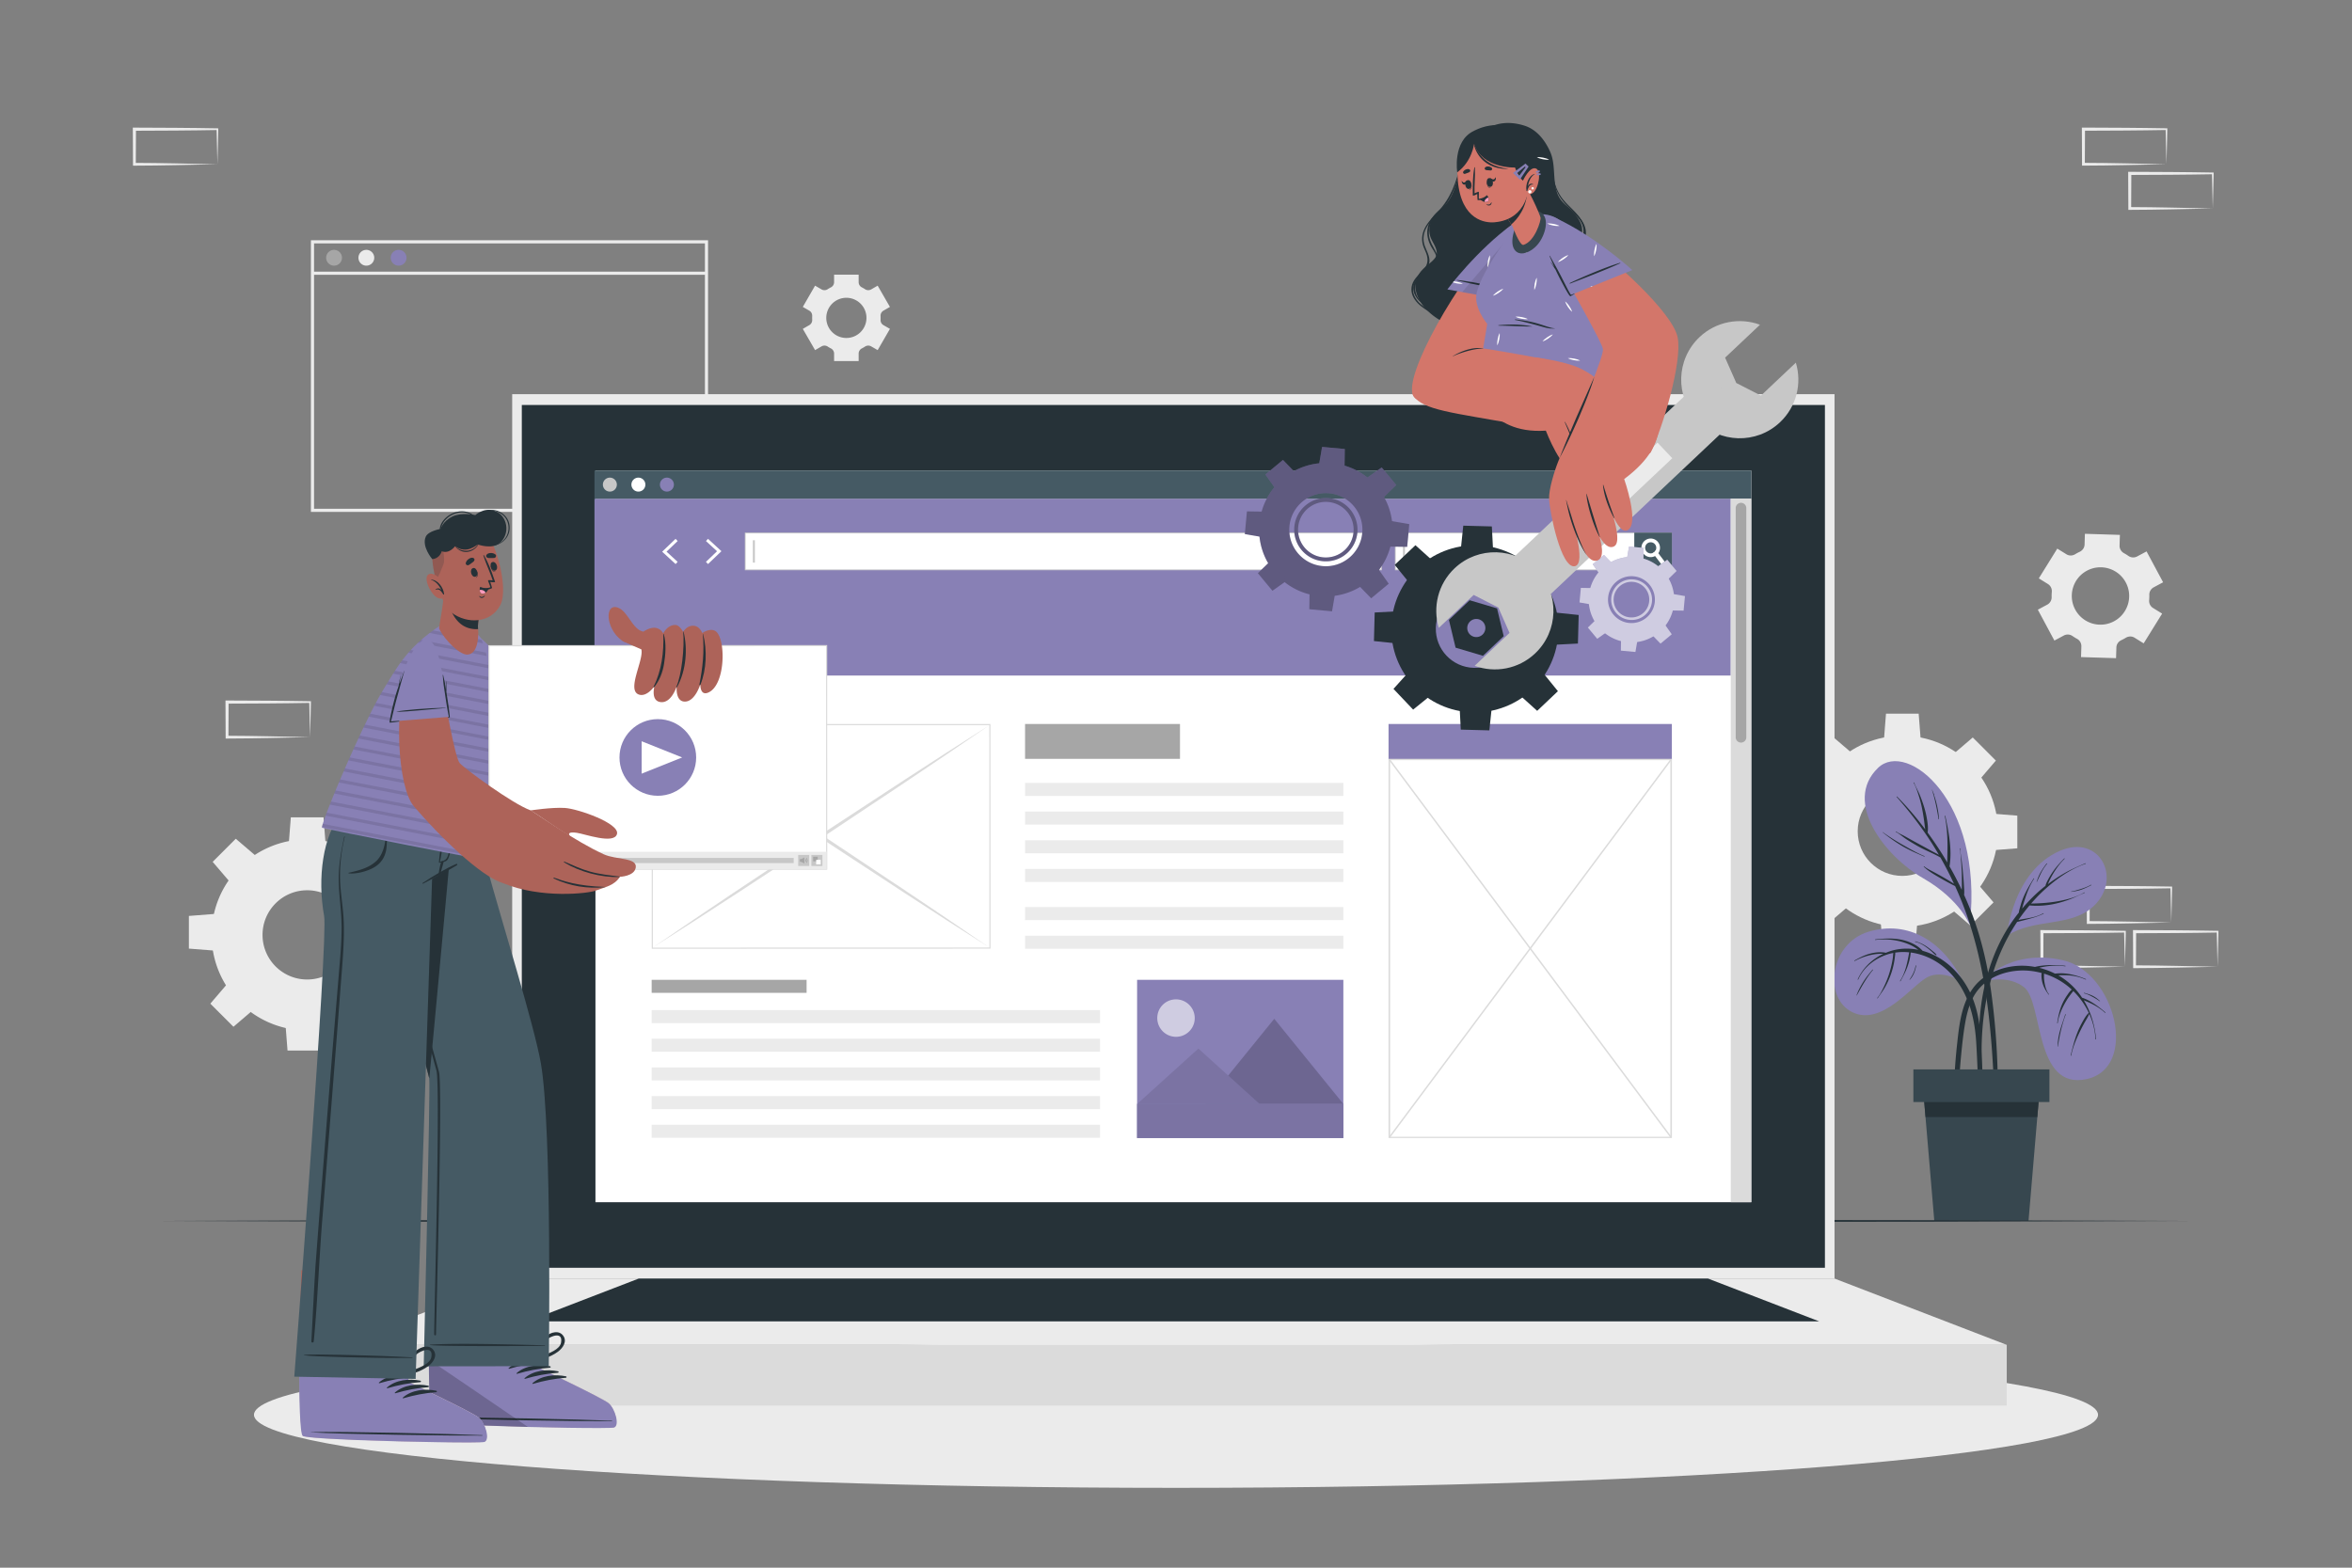 <svg width="750" height="500" fill="none" xmlns="http://www.w3.org/2000/svg"><rect width="100%" height="100%" fill="#808080" stroke="none"/><path d="M225.784 163.267H99.145v-86.64h126.639v86.64Zm-125.639-1h124.639v-84.64H100.145v84.64Z" fill="#EBEBEB"/><path d="M109.047 82.209a2.521 2.521 0 1 1-5.043 0 2.521 2.521 0 0 1 5.043 0Z" fill="#A6A6A6"/><path d="M119.339 82.209a2.52 2.52 0 1 1-5.042 0 2.52 2.52 0 0 1 5.042 0Z" fill="#EBEBEB"/><path d="M129.632 82.209a2.52 2.52 0 1 1-5.042 0 2.52 2.52 0 0 1 5.042 0Z" fill="#8880B5"/><path d="M225.284 86.647H99.645v1h125.639v-1ZM683.568 205.195l5.887-9.491-2.907-1.8a2.654 2.654 0 0 1-1.232-2.498c.048-.554.065-1.111.053-1.67a2.652 2.652 0 0 1 1.386-2.41l3.013-1.616-5.28-9.845-3.012 1.616a2.653 2.653 0 0 1-2.774-.179 15.792 15.792 0 0 0-1.42-.88 2.655 2.655 0 0 1-1.399-2.408l.108-3.418-11.163-.347-.103 3.43c-.03 1.006-.647 1.881-1.556 2.311a15.27 15.27 0 0 0-1.448.777c-.857.518-1.922.548-2.773.02l-2.928-1.814-5.887 9.491 2.912 1.807a2.656 2.656 0 0 1 1.23 2.5 15.618 15.618 0 0 0-.055 1.663 2.653 2.653 0 0 1-1.386 2.407l-3.014 1.616 5.28 9.845 3.014-1.616a2.653 2.653 0 0 1 2.772.177c.457.317.93.609 1.416.874a2.655 2.655 0 0 1 1.402 2.408l-.105 3.425 11.163.347.107-3.427c.031-1.002.646-1.874 1.552-2.302a16.528 16.528 0 0 0 1.455-.78c.862-.52 1.931-.55 2.787-.019l2.905 1.806Zm-9.451-7.049a9.142 9.142 0 0 1-12.38-3.737c-2.388-4.452-.72-10 3.732-12.388s10.004-.712 12.392 3.74c2.388 4.454.708 9.998-3.744 12.385ZM283.777 97.886l-3.91-6.777-2.074 1.198c-.61.353-1.36.319-1.95-.066a10.696 10.696 0 0 0-1.013-.585 1.859 1.859 0 0 1-1.029-1.653v-2.395h-7.827v2.395c0 .702-.403 1.335-1.029 1.653-.349.177-.687.373-1.013.585a1.86 1.86 0 0 1-1.95.066l-2.074-1.198-3.91 6.777 2.083 1.2c.611.352.947 1.022.911 1.726a11.015 11.015 0 0 0 0 1.152c.036.701-.298 1.368-.905 1.719l-2.089 1.207 3.91 6.777 2.08-1.199a1.861 1.861 0 0 1 1.951.068c.325.212.661.407 1.009.584a1.86 1.86 0 0 1 1.027 1.653v2.396h7.827v-2.396a1.86 1.86 0 0 1 1.027-1.653c.347-.177.684-.372 1.009-.584.59-.385 1.34-.42 1.951-.068l2.08 1.199 3.91-6.777-2.081-1.2c-.609-.351-.943-1.019-.908-1.721a11.144 11.144 0 0 0 0-1.156c-.036-.704.3-1.375.911-1.727l2.076-1.2Zm-7.481 3.502a6.405 6.405 0 0 1-6.406 6.406 6.41 6.41 0 0 1-6.412-6.406 6.415 6.415 0 0 1 6.412-6.412 6.41 6.41 0 0 1 6.406 6.412ZM97.952 267.705c-16.832 0-30.471 13.639-30.471 30.471 0 16.825 13.639 30.471 30.471 30.471 16.825 0 30.471-13.646 30.471-30.471 0-16.832-13.646-30.471-30.471-30.471Zm0 44.698c-7.861 0-14.234-6.366-14.234-14.227 0-7.861 6.373-14.234 14.234-14.234s14.234 6.373 14.234 14.234-6.373 14.227-14.234 14.227Z" fill="#EBEBEB"/><path d="M103.81 268.968H92.092l.648-8.295h10.422l.648 8.295ZM81.507 272.916l-8.286 8.286-5.407-6.323 7.369-7.37 6.324 5.407ZM68.527 291.479v11.718l-8.295-.648v-10.422l8.295-.648ZM72.475 313.782l8.286 8.286-6.323 5.407-7.37-7.369 5.407-6.324ZM91.038 326.762h11.718l-.648 8.294H91.686l-.648-8.294ZM113.342 322.814l8.286-8.286 5.407 6.323-7.37 7.37-6.323-5.407ZM126.321 304.251v-11.718l8.295.648v10.422l-8.295.648ZM122.373 281.947l-8.286-8.286 6.323-5.407 7.37 7.37-5.407 6.323ZM606.611 234.661c-16.832 0-30.471 13.639-30.471 30.471 0 16.825 13.639 30.471 30.471 30.471 16.825 0 30.471-13.646 30.471-30.471 0-16.833-13.646-30.471-30.471-30.471Zm0 44.697c-7.861 0-14.234-6.366-14.234-14.227 0-7.861 6.373-14.234 14.234-14.234s14.234 6.373 14.234 14.234c0 7.862-6.373 14.227-14.234 14.227Z" fill="#EBEBEB"/><path d="M612.469 235.924h-11.718l.648-8.295h10.422l.648 8.295ZM590.166 239.872l-8.286 8.286-5.407-6.324 7.369-7.369 6.324 5.407ZM577.186 258.435v11.718l-8.294-.648v-10.423l8.294-.647ZM581.134 280.738l8.286 8.286-6.323 5.407-7.37-7.37 5.407-6.323ZM599.697 293.717h11.718l-.648 8.295h-10.422l-.648-8.295ZM622.001 289.77l8.286-8.286 5.407 6.323-7.37 7.37-6.323-5.407ZM634.98 271.207v-11.718l8.295.648v10.422l-8.295.648ZM631.032 248.903l-8.286-8.286 6.324-5.407 7.369 7.37-5.407 6.323ZM692.372 294.224l-13.125.279-6.661.112c-2.226.047-4.463.037-6.695.055l-.444.003-.002-.449-.054-11.19-.003-.502.502.002 13.24.063c4.413.005 8.827.112 13.24.164l.276.003-.003.27c-.019 1.899-.086 3.787-.131 5.654l-.14 5.536Zm0 0-.142-5.654c-.045-1.863-.112-3.705-.131-5.536l.273.273c-4.413.051-8.827.159-13.24.164l-13.24.063.499-.499-.054 11.19-.445-.446c2.182.018 4.358.008 6.546.055l6.579.112 13.355.278ZM677.6 308.334l-13.125.279-6.661.112c-2.226.047-4.463.037-6.695.055l-.444.004-.002-.449-.054-11.19-.002-.502.502.002 13.24.063c4.413.005 8.827.112 13.24.164l.276.003-.003.27c-.019 1.899-.086 3.787-.131 5.654l-.141 5.535Zm0 0-.142-5.654c-.045-1.863-.112-3.705-.131-5.536l.273.273c-4.413.051-8.827.159-13.24.164l-13.24.063.499-.499-.054 11.19-.446-.446c2.182.018 4.358.008 6.546.055l6.579.112 13.356.278ZM707.144 308.334l-13.125.279-6.661.112c-2.226.047-4.463.037-6.695.055l-.444.004-.002-.449-.054-11.19-.002-.502.502.002 13.24.063c4.413.005 8.827.112 13.24.164l.276.003-.003.27c-.019 1.899-.086 3.787-.131 5.654l-.141 5.535Zm0 0-.142-5.654c-.045-1.863-.112-3.705-.131-5.536l.273.273c-4.413.051-8.827.159-13.24.164l-13.24.063.499-.499-.054 11.19-.446-.446c2.182.018 4.358.008 6.546.055l6.579.112 13.356.278ZM314.792 161.067l-13.125.279-6.661.112c-2.226.047-4.463.037-6.695.055l-.444.004-.002-.449-.054-11.19-.002-.502.502.002 13.24.063c4.413.005 8.827.113 13.24.164l.276.003-.003.27c-.019 1.899-.086 3.787-.131 5.654l-.141 5.535Zm0 0-.142-5.654c-.045-1.863-.112-3.705-.131-5.536l.273.273c-4.413.051-8.827.159-13.24.164l-13.24.063.499-.499-.054 11.19-.446-.446c2.182.018 4.358.008 6.546.055l6.579.112 13.356.278ZM300.021 175.177l-13.125.279-6.661.112c-2.226.047-4.463.037-6.695.055l-.444.004-.002-.449-.054-11.19-.002-.502.502.002 13.24.063c4.413.005 8.827.113 13.24.164l.276.003-.003.27c-.019 1.899-.086 3.787-.131 5.654l-.141 5.535Zm0 0-.142-5.654c-.045-1.863-.112-3.705-.131-5.536l.273.273c-4.413.051-8.827.159-13.24.164l-13.24.063.499-.499-.054 11.19-.446-.446c2.182.018 4.358.008 6.546.055l6.579.112 13.356.278ZM329.564 175.177l-13.125.279-6.661.112c-2.226.047-4.463.037-6.695.055l-.444.004-.002-.449-.054-11.19-.002-.502.502.002 13.24.063c4.413.005 8.827.113 13.24.164l.276.003-.003.27c-.019 1.899-.086 3.787-.131 5.654l-.141 5.535Zm0 0-.142-5.654c-.045-1.863-.112-3.705-.131-5.536l.273.273c-4.413.051-8.827.159-13.24.164l-13.24.063.499-.499-.054 11.19-.446-.446c2.182.018 4.358.008 6.546.055l6.579.112 13.356.278ZM98.88 235.107l-13.125.279-6.661.112c-2.226.047-4.463.037-6.695.055l-.444.003-.002-.449-.054-11.19-.002-.502.502.002 13.24.063c4.413.005 8.827.113 13.24.164l.276.003-.003.27c-.019 1.899-.086 3.787-.131 5.654l-.141 5.536Zm0 0-.142-5.654c-.045-1.863-.112-3.705-.131-5.536l.273.273c-4.413.051-8.827.159-13.24.164l-13.24.063.499-.499-.054 11.19-.446-.446c2.182.018 4.358.008 6.546.055l6.579.112 13.356.278ZM537.862 161.059l-13.125.279-6.661.112c-2.226.047-4.463.037-6.695.055l-.444.003-.002-.449-.054-11.19-.003-.502.502.002 13.24.063c4.413.005 8.827.113 13.24.164l.276.003-.003.27c-.019 1.899-.086 3.787-.131 5.654l-.14 5.536Zm0 0-.142-5.654c-.045-1.863-.112-3.705-.131-5.536l.273.273c-4.413.051-8.827.159-13.24.164l-13.24.063.499-.499-.054 11.19-.446-.446c2.182.018 4.358.008 6.546.055l6.579.112 13.356.278ZM690.841 52.38l-13.125.279-6.661.112c-2.226.047-4.463.037-6.695.055l-.444.004-.002-.449-.054-11.19-.002-.502.502.002 13.24.063c4.413.005 8.827.112 13.24.164l.276.003-.003.27c-.019 1.899-.086 3.787-.131 5.654l-.141 5.535Zm0 0-.142-5.654c-.045-1.863-.112-3.705-.131-5.536l.273.273c-4.413.051-8.827.159-13.24.164l-13.24.063.499-.499-.054 11.19-.446-.446c2.182.018 4.358.008 6.546.055l6.579.112 13.356.278ZM705.612 66.489l-13.125.279-6.661.112c-2.226.047-4.463.037-6.695.055l-.444.004-.002-.449-.054-11.19-.003-.502.502.002 13.24.063c4.413.005 8.827.112 13.24.164l.276.003-.003.27c-.019 1.899-.086 3.787-.131 5.654l-.14 5.535Zm0 0-.142-5.654c-.045-1.863-.112-3.705-.131-5.536l.273.273c-4.413.051-8.827.159-13.24.164l-13.24.063.499-.499-.054 11.19-.446-.446c2.182.018 4.358.008 6.546.055l6.579.112 13.356.278ZM69.337 52.39l-13.125.28-6.661.112c-2.226.047-4.463.037-6.695.055l-.444.003-.002-.45-.054-11.189-.002-.501.502.002 13.24.063c4.413.005 8.827.113 13.24.164l.276.003-.003.27c-.019 1.899-.086 3.787-.131 5.654l-.141 5.535Zm0 0-.142-5.653c-.045-1.863-.112-3.705-.131-5.536l.273.273c-4.413.05-8.827.159-13.24.164l-13.24.063.499-.499-.054 11.19-.446-.446c2.182.018 4.358.008 6.546.055l6.579.112 13.356.278Z" fill="#EBEBEB"/><path d="M626.077 313.289c-6.388-13.132-17.568-19.875-30.168-16.148-12.599 3.726-14.551 21.295-5.146 25.731 9.405 4.436 18.81-8.518 23.779-11.18 4.969-2.662 11.535 1.597 11.535 1.597Z" fill="#8880B5"/><path d="M632.261 348.243c-.033-1.583-.094-3.165-.15-4.747-.112-3.161-.219-6.321-.336-9.482-.215-5.78-.837-11.456-3.232-16.784-2.148-4.779-5.628-8.964-10.134-11.679a21.335 21.335 0 0 0-5.327-2.298c-1.558-1.745-3.994-2.875-6.217-3.415-2.913-.708-5.908-.553-8.863-.222-.106.012-.102.18.004.167 2.798-.342 5.666-.173 8.385.597 1.165.33 2.303.752 3.378 1.314.695.363 1.33.791 1.954 1.239-2.519-.507-5.126-.523-7.7.074-.916.212-1.803.525-2.672.882-.675-.175-1.429-.193-2.099-.178-.919.02-1.838.167-2.729.389-1.836.458-3.551 1.328-5.183 2.264-.093.053-.006.194.088.142a19.28 19.28 0 0 1 5.058-1.906 16.891 16.891 0 0 1 2.6-.381c.484-.033.967-.01 1.449.012-3.544 1.672-6.525 4.516-8.148 8.118-.044.098.103.179.146.081 1.889-4.27 5.919-7.186 10.382-8.323.278-.071.562-.108.843-.163-.098.408-.082.875-.134 1.27a27.251 27.251 0 0 1-.32 1.906 32.492 32.492 0 0 1-1.025 3.844 30.406 30.406 0 0 1-1.526 3.728c-.606 1.229-1.244 2.541-2.13 3.596-.077.092.068.2.133.098.756-1.186 1.637-2.278 2.328-3.511a26.364 26.364 0 0 0 1.709-3.666 24.923 24.923 0 0 0 1.123-3.936c.138-.707.249-1.42.331-2.136.048-.414.146-.882.079-1.303a17.224 17.224 0 0 1 4.474-.091c-.559 3.132-1.16 6.397-2.915 9.117-.058.09.095.176.146.081.784-1.474 1.584-2.908 2.165-4.48.548-1.486.972-3.078 1.08-4.667 2.597.338 5.138 1.211 7.397 2.481 4.362 2.453 7.67 6.301 9.848 10.774 2.366 4.858 3.316 10.086 3.651 15.443.42 6.712.507 13.465 1.177 20.157.044.437.737.584.821.091.252-1.484.123-3.002.091-4.497ZM617.497 304.497c-.355-.522-.969-.94-1.452-1.34a21.043 21.043 0 0 0-1.622-1.233 12.052 12.052 0 0 0-3.629-1.683c-.104-.028-.145.139-.04.162 1.314.284 2.507.972 3.582 1.761a23.73 23.73 0 0 1 1.546 1.247c.464.404.923.95 1.465 1.245.095.051.214-.063.15-.159Z" fill="#263238"/><path d="M597.107 309.257c-1.026 1.248-2.068 2.508-2.93 3.877-.865 1.375-1.612 2.797-2.179 4.321-.017.045.055.07.077.03 1.549-2.786 3.105-5.656 5.153-8.113.068-.082-.053-.198-.121-.115ZM610.851 307.957a9.445 9.445 0 0 1-.722 2.376c-.336.734-.771 1.433-1.216 2.105-.029.044.038.091.073.054 1.135-1.209 1.77-2.873 2.027-4.494.017-.106-.144-.147-.162-.041Z" fill="#263238"/><path d="M631.37 313.612s9.046-11.369 26.506-7.339c16.595 3.83 24.254 34.26 7.485 37.901-16.769 3.641-13.813-24.519-19.924-29.298-4.484-3.506-10.933-2.753-14.067-1.264Z" fill="#8880B5"/><path d="M671.361 322.891c-1.146-.986-2.33-1.932-3.597-2.757-1.186-.772-2.474-1.495-3.836-1.915a23.248 23.248 0 0 0-2.276-2.928 22.516 22.516 0 0 0-5.276-4.202c.173-.01.346-.029.52-.035.928-.03 1.848-.036 2.776.028 1.875.13 3.675.564 5.388 1.342.098.044.17-.109.071-.151-1.721-.731-3.537-1.302-5.38-1.621a15.294 15.294 0 0 0-2.727-.234c-.49.005-.98.038-1.467.085-.091.009-.185.014-.28.022a23.454 23.454 0 0 0-5.033-1.851c.162-.043.322-.094.486-.132a24.064 24.064 0 0 1 2.588-.425 20.302 20.302 0 0 1 5.224.08c.106.015.136-.151.03-.164a32.919 32.919 0 0 0-5.28-.213c-1.438.056-2.964.217-4.392.569a23.205 23.205 0 0 0-3.184-.363c-6.087-.257-12.724 2.019-16.471 7.021-3.76 5.019-4.482 11.69-5.145 17.733-.922 8.411-1.344 16.939-.668 25.378.04.5.741.408.756-.066.229-7.175.482-14.352 1.168-21.502.318-3.31.671-6.634 1.221-9.915.47-2.804 1.141-5.604 2.407-8.165a14.94 14.94 0 0 1 5.892-6.336c2.534-1.489 5.43-2.314 8.347-2.568 2.649-.23 5.298.045 7.833.734-.112.502-.088 1.028-.044 1.545a8.69 8.69 0 0 0 .383 1.908c.187.586.439 1.153.73 1.694.323.6.73 1.134 1.09 1.708.057.091.203-.012.136-.096-.753-.946-1.138-2.27-1.353-3.442a13.651 13.651 0 0 1-.209-1.78c-.023-.45.016-.903-.005-1.35a23.083 23.083 0 0 1 7.622 4.024c.425.34.834.7 1.235 1.069-.597.489-1.078 1.226-1.48 1.818a17.91 17.91 0 0 0-1.553 2.765c-.853 1.918-1.305 4.005-1.615 6.073-.016.106.149.136.164.03.282-2.044 1.033-3.935 1.987-5.756a23.14 23.14 0 0 1 1.547-2.557c.295-.42.599-.836.917-1.238.171-.216.358-.436.521-.669 2.044 2 3.735 4.377 4.951 6.973-.011.006-.022.006-.032.015-.862.803-1.474 1.92-2.046 2.94a27.477 27.477 0 0 0-1.635 3.494c-.896 2.309-1.486 4.72-2.083 7.12-.026.104.143.136.164.03.482-2.447 1.409-4.765 2.477-7.012a66.007 66.007 0 0 1 1.652-3.235c.546-1 1.214-1.991 1.64-3.052 1.152 2.551 1.854 5.298 1.992 8.087.005.107.175.093.166-.015-.348-4.35-1.64-8.68-3.919-12.411 1.068.455 2.139.894 3.166 1.448 1.308.705 2.537 1.542 3.631 2.55.079.074.19-.057.108-.127Z" fill="#263238"/><path d="M658.556 323.536c-.524 1.724-1.183 3.397-1.655 5.139-.454 1.673-.769 3.396-.771 5.133 0 .047.076.05.083.004.512-3.45 1.269-6.954 2.501-10.225.042-.113-.123-.168-.158-.051ZM669.616 319.259c-.695-.655-1.455-1.223-2.312-1.652-.852-.426-1.77-.673-2.677-.947-.101-.03-.136.14-.03.164.911.204 1.756.626 2.576 1.06a19.27 19.27 0 0 1 2.373 1.457c.057.043.121-.034.07-.082Z" fill="#263238"/><path d="M639.968 298.427s1.669-20.425 16.854-27.045c12.68-5.528 19.939 8.72 10.975 17.442-7.251 7.056-18.88 3.872-27.829 9.603Z" fill="#8880B5"/><path d="M664.989 275.338c-2.299.981-4.578 1.954-6.753 3.197a50.411 50.411 0 0 0-5.243 3.48c.252-.516.471-1.057.725-1.561a28.16 28.16 0 0 1 1.29-2.309c.965-1.538 2.028-2.977 3.345-4.234.077-.074-.046-.192-.121-.115-1.254 1.284-2.49 2.625-3.521 4.098a24.385 24.385 0 0 0-1.443 2.311c-.396.727-.844 1.533-1.02 2.352-.055.043-.113.079-.168.122-2.664 2.099-5.07 4.503-7.253 7.096a8.25 8.25 0 0 1 .137-.585c.284-.997.592-1.984.92-2.968.69-2.068 1.539-4.132 2.743-5.957.059-.089-.09-.173-.146-.081-1.149 1.893-2.299 3.77-3.178 5.809a22.093 22.093 0 0 0-1.049 3.019c-.163.611-.428 1.351-.494 2.052a56.174 56.174 0 0 0-1.925 2.557c-6.518 9.279-9.791 20.505-10.576 31.735a97.334 97.334 0 0 0-.169 10.062c.113 3.358.235 6.794.89 10.098.042.211.372.148.367-.059-.076-2.951-.381-5.89-.438-8.843-.057-2.957.047-5.92.285-8.867a82.568 82.568 0 0 1 3.311-17.38 62.216 62.216 0 0 1 7.722-16.338c.639-.127 1.274-.301 1.903-.463.758-.195 1.517-.389 2.271-.601 1.45-.406 2.889-.866 4.234-1.552.095-.048.006-.197-.088-.142-1.325.775-2.797 1.183-4.294 1.481-1.188.237-2.423.391-3.613.664a57.265 57.265 0 0 1 3.531-4.64c2.885.281 5.824.026 8.639-.645a34.856 34.856 0 0 0 4.421-1.377c1.521-.586 2.961-1.339 4.462-1.966.112-.047.035-.213-.068-.151-2.576 1.564-5.812 2.366-8.757 2.866-2.717.462-5.444.63-8.192.677 1.079-1.237 2.193-2.443 3.382-3.576 3.988-3.798 8.726-7.289 13.978-9.108.104-.034.05-.199-.047-.158Z" fill="#263238"/><path d="M652.632 275.401a23.136 23.136 0 0 0-1.862 2.723c-.581 1.008-1.004 2.056-1.34 3.167-.011.036.045.058.062.024.506-1.002.934-2.041 1.447-3.039a15.168 15.168 0 0 1 1.813-2.761c.069-.082-.054-.198-.12-.114ZM666.751 282.201c-.985.571-2.033.951-3.113 1.299-1.041.336-2.098.638-3.171.851-.05.01-.037.096.014.09 1.118-.132 2.219-.348 3.283-.719 1.058-.369 2.071-.884 3.074-1.379.096-.047.008-.197-.087-.142Z" fill="#263238"/><path d="M628.164 294.752c-.095.882-2.297-7.415-15.136-14.782-11.66-6.69-25.577-24.09-14.144-35.083 9.227-8.873 33.539 10.469 29.28 49.865Z" fill="#8880B5"/><path d="M637.001 342.324a227.548 227.548 0 0 0-2.037-25.815c-1.077-7.869-2.772-15.613-5.425-23.107-.956-2.7-2.046-5.357-3.231-7.972.123-.996-.007-2.093-.053-3.055a89.954 89.954 0 0 0-.301-3.915c-.12-1.304-.252-2.607-.408-3.907-.155-1.29-.431-2.597-.484-3.894-.005-.119-.192-.095-.163.026.313 1.332.355 2.771.461 4.133a80.89 80.89 0 0 1 .209 3.782c.039 1.263.032 2.527.034 3.791 0 .456-.024.94-.042 1.427a109.167 109.167 0 0 0-3.902-7.51c.869-5.324-.259-10.888-1.347-16.092-.022-.105-.182-.056-.16.048.567 2.711.784 5.485.847 8.25.049 2.186-.053 4.372-.061 6.557-.309-.523-.615-1.048-.932-1.566a117.121 117.121 0 0 0-5.333-7.969c.205-1.243.058-2.561-.124-3.791a29.411 29.411 0 0 0-.931-4.147 42.943 42.943 0 0 0-1.421-4.008c-.556-1.35-1.297-2.627-1.833-3.982-.045-.113-.213-.036-.151.068.728 1.218 1.174 2.682 1.607 4.028.421 1.307.78 2.648 1.05 3.994.271 1.352.494 2.706.683 4.072.125.903.205 1.839.361 2.752-2.762-3.688-5.75-7.208-8.99-10.462-.077-.077-.185.041-.115.121 4.874 5.537 9.284 11.408 13.054 17.757.14.237.274.477.413.715-.707-.444-1.519-.795-2.184-1.165a357.687 357.687 0 0 0-3.744-2.055 375.913 375.913 0 0 1-3.637-1.991c-.623-.345-1.236-.705-1.87-1.029-.719-.368-1.528-.72-2.176-1.206-.098-.073-.202.076-.098.133 1.235.679 2.328 1.689 3.521 2.45a71.902 71.902 0 0 0 3.666 2.198c2.283 1.274 4.762 2.189 7.008 3.506a112.295 112.295 0 0 1 4.321 8.378 81.995 81.995 0 0 0-4.17-2.496c-.91-.51-1.822-1.012-2.745-1.497-.891-.469-1.816-.903-2.586-1.563-.081-.069-.192.045-.115.121 1.453 1.422 3.189 2.413 4.933 3.432 1.649.964 3.316 1.894 5.031 2.735a111.727 111.727 0 0 1 3.716 9.188c5.404 15.302 7.39 31.546 8.338 47.679.283 4.811.429 9.617.489 14.434.06 4.811-.194 9.614-.185 14.422 0 .142.235.175.255.028.577-4.265.678-8.603.865-12.899.187-4.367.189-8.759.092-13.132Z" fill="#263238"/><path d="M613.675 273.051c-2.359-.968-4.606-2.275-6.823-3.529a71.945 71.945 0 0 1-6.478-4.112c-.034-.025-.077.033-.044.06 1.973 1.581 4.046 3.058 6.221 4.35 2.258 1.341 4.643 2.33 7.044 3.377.098.043.179-.106.08-.146ZM617.395 255.754c-.19-.747-.426-1.48-.677-2.208.028-.018.048-.046.032-.085-.162-.414-.333-.824-.501-1.235a1.55 1.55 0 0 0-.06-.148l-.096-.236c-.01-.026-.051-.015-.042.012.046.141.081.285.125.426.022.081.036.154.069.236.874 2.85 1.454 5.772 1.903 8.718.014.092.156.095.15-.004-.111-1.853-.445-3.679-.903-5.476Z" fill="#263238"/><path d="m650.567 345.427-.915 10.859-2.805 33.119h-30.042L614 356.286l-.915-10.859h37.482Z" fill="#37474F"/><path d="m650.567 345.427-.915 10.859H614l-.915-10.859h37.482Z" fill="#263238"/><path d="M653.515 341.07h-43.379v10.418h43.379V341.07Z" fill="#37474F"/><path d="m50.72 389.405 81.07-.243 81.07-.089 162.14-.167 162.14.166 81.07.088 81.07.245-81.07.244-81.07.088-162.14.167-162.14-.168-81.07-.088-81.07-.243Z" fill="#263238"/><path d="M375 474.539c162.379 0 294.014-10.434 294.014-23.306 0-12.872-131.635-23.306-294.014-23.306-162.379 0-294.014 10.434-294.014 23.306 0 12.872 131.635 23.306 294.014 23.306ZM584.99 125.724H163.328v282.061H584.99V125.724Z" fill="#EBEBEB"/><path d="M581.926 129.165H166.393v275.18h415.533v-275.18Z" fill="#263238"/><path d="M639.91 428.936H108.409v19.358H639.91v-19.358Z" fill="#DBDBDB"/><path d="m108.409 428.936 54.919-21.151H584.99l54.92 21.151H108.409Z" fill="#EBEBEB"/><path d="m168.233 421.434 35.44-13.649h340.973l35.44 13.649H168.233Z" fill="#263238"/><path d="M558.443 150.072H189.876v233.366h368.567V150.072Z" fill="#fff"/><path d="M551.9 159.052H189.564v56.407H551.9v-56.407Z" fill="#8880B5"/><path d="M558.443 150.072H189.564v8.98h368.879v-8.98Z" fill="#455A64"/><path d="M196.702 154.562a2.227 2.227 0 1 1-4.454 0 2.227 2.227 0 0 1 4.454 0Z" fill="#C7C7C7"/><path d="M205.796 154.562a2.227 2.227 0 1 1-4.454 0 2.227 2.227 0 0 1 4.454 0Z" fill="#fff"/><path d="M214.889 154.562a2.227 2.227 0 1 1-4.454 0 2.227 2.227 0 0 1 4.454 0Z" fill="#8880B5"/><path d="M558.443 159.052H551.9v224.386h6.543V159.052Z" fill="#DBDBDB"/><path d="M555.168 236.844a1.69 1.69 0 0 1-1.69-1.69v-73.099a1.69 1.69 0 1 1 3.38 0v73.099a1.69 1.69 0 0 1-1.69 1.69Z" fill="#A6A6A6"/><path d="M533.016 169.999h-88.091v11.757h88.091v-11.757Z" fill="#fff"/><path d="M533.135 181.877h-88.331V169.88h88.331v11.997Zm-88.091-.24h87.851v-11.518h-87.851v11.518Z" fill="#C7C7C7"/><path d="M533.139 169.876h-12.003v12.003h12.003v-12.003Z" fill="#455A64"/><path d="m530.864 179.173-1.086.823-2.012-2.656-.736-.972a1.772 1.772 0 0 0 .98-.962l.782 1.031 2.072 2.736Z" fill="#fff"/><path d="M528.726 172.919a2.964 2.964 0 1 0-4.704 3.609 2.964 2.964 0 0 0 4.704-3.609Zm-1.274 3.211a1.771 1.771 0 1 1-2.158-2.813 1.774 1.774 0 0 1 2.715 2.091 1.765 1.765 0 0 1-.557.722Z" fill="#fff"/><path d="M448.014 172.31h-.631v7.135h.631v-7.135Z" fill="#C7C7C7"/><path d="M440.506 169.999H237.622v11.757h202.884v-11.757Z" fill="#fff"/><path d="M440.626 181.877H237.502V169.88h203.124v11.997Zm-202.884-.24h202.644v-11.518H237.742v11.518Z" fill="#C7C7C7"/><path d="M240.711 172.31h-.631v7.135h.631v-7.135Z" fill="#C7C7C7"/><path d="m215.431 179.902-4.283-3.942 4.275-4.099.664.692-3.539 3.393 3.532 3.251-.649.705ZM225.766 171.854l4.282 3.942-4.275 4.099-.664-.692 3.539-3.393-3.531-3.251.649-.705Z" fill="#fff"/><path d="M362.595 362.969h65.772v-50.463h-65.772v50.463Z" fill="#8880B5"/><path opacity=".6" d="M369.141 323.541a5.98 5.98 0 0 0 7.028 7.028c2.35-.445 4.245-2.341 4.69-4.69a5.98 5.98 0 0 0-7.028-7.027c-2.35.444-4.245 2.339-4.69 4.689Z" fill="#fff"/><path d="M384.293 352.096h44.074l-22.037-27.159-22.037 27.159Z" fill="#8880B5"/><path opacity=".2" d="M384.293 352.096h44.074l-22.037-27.159-22.037 27.159Z" fill="#000"/><path d="M362.595 352.121h39.085l-19.543-17.686-19.542 17.686Z" fill="#8880B5"/><path opacity=".1" d="M362.595 352.121h39.085l-19.543-17.686-19.542 17.686Z" fill="#000"/><path d="M428.367 352.096h-65.772v10.873h65.772v-10.873Z" fill="#8880B5"/><path opacity=".1" d="M428.367 352.096h-65.772v10.873h65.772v-10.873Z" fill="#000"/><path d="M257.204 312.505H207.8v4.157h49.404v-4.157Z" fill="#A6A6A6"/><path d="M350.771 322.149H207.8v4.157h142.971v-4.157ZM350.771 331.294H207.8v4.157h142.971v-4.157ZM350.771 340.439H207.8v4.157h142.971v-4.157ZM350.771 349.584H207.8v4.157h142.971v-4.157ZM350.771 358.729H207.8v4.157h142.971v-4.157Z" fill="#EBEBEB"/><path d="M376.273 230.91h-49.404v11.12h49.404v-11.12Z" fill="#A6A6A6"/><path d="M428.367 249.699H326.869v4.157h101.498v-4.157ZM428.367 258.844H326.869v4.157h101.498v-4.157ZM428.367 267.989H326.869v4.157h101.498v-4.157ZM428.367 277.134H326.869v4.157h101.498v-4.157ZM428.367 289.298H326.869v4.157h101.498v-4.157ZM428.367 298.443H326.869v4.157h101.498v-4.157Z" fill="#EBEBEB"/><path d="M533.121 230.91h-90.345v11.32h90.345v-11.32Z" fill="#8880B5"/><path d="M532.888 242.23h-89.862v120.539h89.862V242.23Z" fill="#fff"/><path d="M533.138 362.969h-90.362V242.03h90.362v120.939Zm-89.862-.4h89.362V242.43h-89.362v120.139Z" fill="#DBDBDB"/><path d="m443.258 362.843-.464-.148 89.862-120.539.465.148-89.863 120.539Z" fill="#DBDBDB"/><path d="m532.656 362.843-89.862-120.539.464-.148 89.863 120.539-.465.148Z" fill="#DBDBDB"/><path d="M315.662 231.107h-107.67v71.295h107.67v-71.295Z" fill="#fff"/><path d="M207.822 302.599v-.181l-.021-71.476h.181l107.851-.032.021 71.656h-.181l-107.851.033Zm.341-71.295.021 70.934 107.309-.032-.021-70.933-107.309.031Z" fill="#DBDBDB"/><path d="M208.163 231.304c9.058 5.736 18.055 11.564 27.043 17.406l26.897 17.628 26.769 17.821 13.339 8.979 13.281 9.067-13.551-8.658-13.493-8.746-26.896-17.63-26.768-17.823c-8.9-5.974-17.791-11.963-26.621-18.044Z" fill="#DBDBDB"/><path d="M315.492 231.304c-8.83 6.081-17.721 12.07-26.621 18.045l-26.768 17.823-26.896 17.63-13.493 8.746-13.551 8.658 13.281-9.067 13.339-8.979 26.769-17.821 26.897-17.628c8.988-5.843 17.985-11.67 27.043-17.407Z" fill="#DBDBDB"/><path d="M421.847 178.988c5.553.516 10.469-3.567 10.986-9.115.516-5.559-3.567-10.469-9.121-10.986-5.548-.516-10.459 3.562-10.975 9.115-.517 5.548 3.561 10.469 9.11 10.986Zm-7.888-10.87c.453-4.879 4.768-8.462 9.642-8.009a8.861 8.861 0 0 1 8.004 9.647 8.86 8.86 0 0 1-9.647 8.003c-4.869-.452-8.452-4.767-7.999-9.641Zm7.888 10.87c5.553.516 10.469-3.567 10.986-9.115.516-5.559-3.567-10.469-9.121-10.986-5.548-.516-10.459 3.562-10.975 9.115-.517 5.548 3.561 10.469 9.11 10.986Zm-7.888-10.87c.453-4.879 4.768-8.462 9.642-8.009a8.861 8.861 0 0 1 8.004 9.647 8.86 8.86 0 0 1-9.647 8.003c-4.869-.452-8.452-4.767-7.999-9.641Zm7.888 10.87c5.553.516 10.469-3.567 10.986-9.115.516-5.559-3.567-10.469-9.121-10.986-5.548-.516-10.459 3.562-10.975 9.115-.517 5.548 3.561 10.469 9.11 10.986Zm-7.888-10.87c.453-4.879 4.768-8.462 9.642-8.009a8.861 8.861 0 0 1 8.004 9.647 8.86 8.86 0 0 1-9.647 8.003c-4.869-.452-8.452-4.767-7.999-9.641Zm6.85 22.003c11.708 1.085 22.066-7.524 23.157-19.216 1.085-11.697-7.513-22.066-19.216-23.152-11.692-1.085-22.061 7.519-23.146 19.216-1.091 11.692 7.513 22.067 19.205 23.152Zm-9.637-22.261c.595-6.407 6.286-11.133 12.688-10.538 6.402.595 11.128 6.286 10.533 12.693-.595 6.407-6.291 11.128-12.693 10.533-6.398-.596-11.124-6.286-10.528-12.688Zm1.565.142c-.516 5.548 3.562 10.469 9.11 10.986 5.553.516 10.469-3.567 10.986-9.115.516-5.559-3.567-10.469-9.121-10.986-5.548-.516-10.459 3.562-10.975 9.115Zm1.222.116c.453-4.879 4.768-8.462 9.642-8.009a8.861 8.861 0 0 1 8.004 9.647 8.86 8.86 0 0 1-9.647 8.003c-4.869-.452-8.452-4.767-7.999-9.641Zm7.888 10.87c5.553.516 10.469-3.567 10.986-9.115.516-5.559-3.567-10.469-9.121-10.986-5.548-.516-10.459 3.562-10.975 9.115-.517 5.548 3.561 10.469 9.11 10.986Zm-7.888-10.87c.453-4.879 4.768-8.462 9.642-8.009a8.861 8.861 0 0 1 8.004 9.647 8.86 8.86 0 0 1-9.647 8.003c-4.869-.452-8.452-4.767-7.999-9.641Zm7.888 10.87c5.553.516 10.469-3.567 10.986-9.115.516-5.559-3.567-10.469-9.121-10.986-5.548-.516-10.459 3.562-10.975 9.115-.517 5.548 3.561 10.469 9.11 10.986Zm-7.888-10.87c.453-4.879 4.768-8.462 9.642-8.009a8.861 8.861 0 0 1 8.004 9.647 8.86 8.86 0 0 1-9.647 8.003c-4.869-.452-8.452-4.767-7.999-9.641Z" fill="#8880B5"/><path d="m420.597 148.255 8.145.757.085-5.807-7.244-.673-.986 5.723ZM435.845 152.44l5.224 6.294 4.167-4.045-4.647-5.599-4.744 3.35ZM443.667 166.181l-.756 8.145 5.807.085.673-7.244-5.724-.986ZM439.483 181.428l-6.295 5.225 4.046 4.166 5.599-4.646-3.35-4.745ZM425.742 189.251l-8.145-.757-.085 5.808 7.244.673.986-5.724ZM410.494 185.066l-5.224-6.294-4.167 4.046 4.647 5.598 4.744-3.35ZM402.671 171.326l.757-8.145-5.807-.086-.673 7.245 5.723.986ZM406.856 156.078l6.295-5.224-4.046-4.167-5.599 4.646 3.35 4.745Z" fill="#8880B5"/><g opacity=".3" fill="#000"><path d="M421.847 178.988c5.553.516 10.469-3.567 10.986-9.115.516-5.559-3.567-10.469-9.121-10.986-5.548-.516-10.459 3.562-10.975 9.115-.517 5.548 3.561 10.469 9.11 10.986Zm-7.888-10.87c.453-4.879 4.768-8.462 9.642-8.009a8.861 8.861 0 0 1 8.004 9.647 8.86 8.86 0 0 1-9.647 8.003c-4.869-.452-8.452-4.767-7.999-9.641Zm7.888 10.87c5.553.516 10.469-3.567 10.986-9.115.516-5.559-3.567-10.469-9.121-10.986-5.548-.516-10.459 3.562-10.975 9.115-.517 5.548 3.561 10.469 9.11 10.986Zm-7.888-10.87c.453-4.879 4.768-8.462 9.642-8.009a8.861 8.861 0 0 1 8.004 9.647 8.86 8.86 0 0 1-9.647 8.003c-4.869-.452-8.452-4.767-7.999-9.641Zm7.888 10.87c5.553.516 10.469-3.567 10.986-9.115.516-5.559-3.567-10.469-9.121-10.986-5.548-.516-10.459 3.562-10.975 9.115-.517 5.548 3.561 10.469 9.11 10.986Zm-7.888-10.87c.453-4.879 4.768-8.462 9.642-8.009a8.861 8.861 0 0 1 8.004 9.647 8.86 8.86 0 0 1-9.647 8.003c-4.869-.452-8.452-4.767-7.999-9.641Zm6.85 22.003c11.708 1.085 22.066-7.524 23.157-19.216 1.085-11.697-7.513-22.066-19.216-23.152-11.692-1.085-22.061 7.519-23.146 19.216-1.091 11.692 7.513 22.067 19.205 23.152Zm-9.637-22.261c.595-6.407 6.286-11.133 12.688-10.538 6.402.595 11.128 6.286 10.533 12.693-.595 6.407-6.291 11.128-12.693 10.533-6.398-.596-11.124-6.286-10.528-12.688Zm1.565.142c-.516 5.548 3.562 10.469 9.11 10.986 5.553.516 10.469-3.567 10.986-9.115.516-5.559-3.567-10.469-9.121-10.986-5.548-.516-10.459 3.562-10.975 9.115Zm1.222.116c.453-4.879 4.768-8.462 9.642-8.009a8.861 8.861 0 0 1 8.004 9.647 8.86 8.86 0 0 1-9.647 8.003c-4.869-.452-8.452-4.767-7.999-9.641Zm7.888 10.87c5.553.516 10.469-3.567 10.986-9.115.516-5.559-3.567-10.469-9.121-10.986-5.548-.516-10.459 3.562-10.975 9.115-.517 5.548 3.561 10.469 9.11 10.986Zm-7.888-10.87c.453-4.879 4.768-8.462 9.642-8.009a8.861 8.861 0 0 1 8.004 9.647 8.86 8.86 0 0 1-9.647 8.003c-4.869-.452-8.452-4.767-7.999-9.641Zm7.888 10.87c5.553.516 10.469-3.567 10.986-9.115.516-5.559-3.567-10.469-9.121-10.986-5.548-.516-10.459 3.562-10.975 9.115-.517 5.548 3.561 10.469 9.11 10.986Zm-7.888-10.87c.453-4.879 4.768-8.462 9.642-8.009a8.861 8.861 0 0 1 8.004 9.647 8.86 8.86 0 0 1-9.647 8.003c-4.869-.452-8.452-4.767-7.999-9.641Z"/><path d="m420.597 148.255 8.145.757.085-5.807-7.244-.673-.986 5.723ZM435.845 152.44l5.224 6.294 4.167-4.045-4.647-5.599-4.744 3.35ZM443.667 166.181l-.756 8.145 5.807.085.673-7.244-5.724-.986ZM439.483 181.428l-6.295 5.225 4.046 4.166 5.599-4.646-3.35-4.745ZM425.742 189.251l-8.145-.757-.085 5.808 7.244.673.986-5.724ZM410.494 185.066l-5.224-6.294-4.167 4.046 4.647 5.598 4.744-3.35ZM402.671 171.326l.757-8.145-5.807-.086-.673 7.245 5.723.986ZM406.856 156.078l6.295-5.224-4.046-4.167-5.599 4.646 3.35 4.745Z"/></g><path d="M519.634 197.693a6.472 6.472 0 1 0 1.196-12.887 6.464 6.464 0 0 0-7.036 5.844 6.47 6.47 0 0 0 5.84 7.043Zm-5.056-6.969a5.68 5.68 0 0 1 6.182-5.134 5.68 5.68 0 0 1 5.131 6.185 5.68 5.68 0 1 1-11.313-1.051Zm5.056 6.969a6.472 6.472 0 1 0 1.196-12.887 6.464 6.464 0 0 0-7.036 5.844 6.47 6.47 0 0 0 5.84 7.043Zm-5.056-6.969a5.68 5.68 0 0 1 6.182-5.134 5.68 5.68 0 0 1 5.131 6.185 5.68 5.68 0 1 1-11.313-1.051Zm5.056 6.969a6.472 6.472 0 1 0 1.196-12.887 6.464 6.464 0 0 0-7.036 5.844 6.47 6.47 0 0 0 5.84 7.043Zm-5.056-6.969a5.68 5.68 0 0 1 6.182-5.134 5.68 5.68 0 0 1 5.131 6.185 5.68 5.68 0 1 1-11.313-1.051Zm4.391 14.106c7.506.696 14.147-4.824 14.846-12.319.696-7.499-4.817-14.147-12.319-14.842-7.496-.696-14.143 4.82-14.839 12.319-.7 7.495 4.816 14.146 12.312 14.842Zm-6.178-14.271c.382-4.108 4.03-7.137 8.134-6.756 4.104.382 7.134 4.03 6.753 8.137-.382 4.108-4.033 7.134-8.137 6.752-4.102-.381-7.132-4.029-6.75-8.133Zm1.003.091a6.47 6.47 0 1 0 7.036-5.844 6.464 6.464 0 0 0-7.036 5.844Zm.784.074a5.68 5.68 0 0 1 6.182-5.134 5.68 5.68 0 0 1 5.131 6.185 5.68 5.68 0 1 1-11.313-1.051Zm5.056 6.969a6.472 6.472 0 1 0 1.196-12.887 6.464 6.464 0 0 0-7.036 5.844 6.47 6.47 0 0 0 5.84 7.043Zm-5.056-6.969a5.68 5.68 0 0 1 6.182-5.134 5.68 5.68 0 0 1 5.131 6.185 5.68 5.68 0 1 1-11.313-1.051Zm5.056 6.969a6.472 6.472 0 1 0 1.196-12.887 6.464 6.464 0 0 0-7.036 5.844 6.47 6.47 0 0 0 5.84 7.043Zm-5.056-6.969a5.68 5.68 0 0 1 6.182-5.134 5.68 5.68 0 0 1 5.131 6.185 5.68 5.68 0 1 1-11.313-1.051Z" fill="#8880B5"/><path d="m518.833 177.99 5.222.485.055-3.723-4.645-.431-.632 3.669ZM528.608 180.673l3.35 4.035 2.671-2.594-2.979-3.589-3.042 2.148ZM533.624 189.482l-.486 5.222 3.724.054.431-4.644-3.669-.632ZM530.941 199.257l-4.036 3.35 2.594 2.671 3.59-2.979-2.148-3.042ZM522.132 204.273l-5.222-.486-.055 3.723 4.645.432.632-3.669ZM512.356 201.59l-3.349-4.036-2.671 2.594 2.979 3.589 3.041-2.147ZM507.341 192.781l.485-5.222-3.723-.055-.431 4.644 3.669.633ZM510.024 183.005l4.035-3.349-2.593-2.671-3.59 2.979 2.148 3.041Z" fill="#8880B5"/><g opacity=".6" fill="#fff"><path d="M519.634 197.693a6.472 6.472 0 1 0 1.196-12.887 6.464 6.464 0 0 0-7.036 5.844 6.47 6.47 0 0 0 5.84 7.043Zm-5.056-6.969a5.68 5.68 0 0 1 6.182-5.134 5.68 5.68 0 0 1 5.131 6.185 5.68 5.68 0 1 1-11.313-1.051Zm5.056 6.969a6.472 6.472 0 1 0 1.196-12.887 6.464 6.464 0 0 0-7.036 5.844 6.47 6.47 0 0 0 5.84 7.043Zm-5.056-6.969a5.68 5.68 0 0 1 6.182-5.134 5.68 5.68 0 0 1 5.131 6.185 5.68 5.68 0 1 1-11.313-1.051Zm5.056 6.969a6.472 6.472 0 1 0 1.196-12.887 6.464 6.464 0 0 0-7.036 5.844 6.47 6.47 0 0 0 5.84 7.043Zm-5.056-6.969a5.68 5.68 0 0 1 6.182-5.134 5.68 5.68 0 0 1 5.131 6.185 5.68 5.68 0 1 1-11.313-1.051Zm4.391 14.106c7.506.696 14.147-4.824 14.846-12.319.696-7.499-4.817-14.147-12.319-14.842-7.496-.696-14.143 4.82-14.839 12.319-.7 7.495 4.816 14.146 12.312 14.842Zm-6.178-14.271c.382-4.108 4.03-7.137 8.134-6.756 4.104.382 7.134 4.03 6.753 8.137-.382 4.108-4.033 7.134-8.137 6.752-4.102-.381-7.132-4.029-6.75-8.133Zm1.003.091a6.47 6.47 0 1 0 7.036-5.844 6.464 6.464 0 0 0-7.036 5.844Zm.784.074a5.68 5.68 0 0 1 6.182-5.134 5.68 5.68 0 0 1 5.131 6.185 5.68 5.68 0 1 1-11.313-1.051Zm5.056 6.969a6.472 6.472 0 1 0 1.196-12.887 6.464 6.464 0 0 0-7.036 5.844 6.47 6.47 0 0 0 5.84 7.043Zm-5.056-6.969a5.68 5.68 0 0 1 6.182-5.134 5.68 5.68 0 0 1 5.131 6.185 5.68 5.68 0 1 1-11.313-1.051Zm5.056 6.969a6.472 6.472 0 1 0 1.196-12.887 6.464 6.464 0 0 0-7.036 5.844 6.47 6.47 0 0 0 5.84 7.043Zm-5.056-6.969a5.68 5.68 0 0 1 6.182-5.134 5.68 5.68 0 0 1 5.131 6.185 5.68 5.68 0 1 1-11.313-1.051Z"/><path d="m518.833 177.99 5.222.485.055-3.723-4.645-.431-.632 3.669ZM528.608 180.673l3.35 4.035 2.671-2.594-2.979-3.589-3.042 2.148ZM533.624 189.482l-.486 5.222 3.724.054.431-4.644-3.669-.632ZM530.941 199.257l-4.036 3.35 2.594 2.671 3.59-2.979-2.148-3.042ZM522.132 204.273l-5.222-.486-.055 3.723 4.645.432.632-3.669ZM512.356 201.59l-3.349-4.036-2.671 2.594 2.979 3.589 3.041-2.147ZM507.341 192.781l.485-5.222-3.723-.055-.431 4.644 3.669.633ZM510.024 183.005l4.035-3.349-2.593-2.671-3.59 2.979 2.148 3.041Z"/></g><path d="M443.656 199.861c-.388 14.708 11.224 26.95 25.932 27.339 14.714.388 26.956-11.224 27.344-25.932.388-14.714-11.224-26.956-25.938-27.344-14.707-.389-26.95 11.223-27.338 25.937Zm14.199.375c.182-6.875 5.896-12.296 12.766-12.114 6.876.181 12.296 5.896 12.114 12.771-.181 6.87-5.896 12.29-12.771 12.109-6.87-.182-12.291-5.896-12.109-12.766Z" fill="#263238"/><path d="m465.847 174.895 10.243.27-.375-7.266-9.11-.24-.758 7.236ZM485.253 178.861l7.052 7.434 4.872-5.403-6.272-6.612-5.652 4.581ZM496.17 195.387l-.27 10.243 7.266-.375.24-9.11-7.236-.758ZM492.204 214.793l-7.434 7.052 5.403 4.872 6.612-6.272-4.581-5.652ZM475.678 225.71l-10.243-.27.375 7.266 9.111.24.757-7.236ZM456.272 221.744l-7.052-7.434-4.872 5.403 6.272 6.612 5.652-4.581ZM445.355 205.218l.27-10.243-7.266.375-.24 9.11 7.236.758ZM449.321 185.812l7.434-7.052-5.403-4.872-6.612 6.272 4.581 5.652ZM477.372 194.033l-8.735-2.591-6.608 6.275 2.127 8.853 8.728 2.591 6.614-6.268-2.126-8.86Zm-6.684 9.155a2.883 2.883 0 0 1-2.811-2.963 2.887 2.887 0 1 1 5.774.152 2.887 2.887 0 0 1-2.963 2.811ZM504.549 98.256c-4.977 5.884-13.57 8.071-21.076 8.455-7.651.39-16.245-.414-23.129-3.957-3.018-1.546-5.783-3.783-7.515-6.67-1.868-3.099-2.058-6.334.013-9.193 1.67-2.304 5.282-3.922 5.313-6.052.025-2.174-1.73-3.834-2.201-5.888-.799-3.508 1.161-6.105 3.681-8.343 5.961-5.318 4.436-12.446 8.138-19.1 2.106-3.785 8.016-10.739 18.424-7.403 3.959 1.269 6.638 4.849 8.217 8.539 1.853 4.343.436 10.004 2.716 14.187 1.95 3.561 4.856 4.165 6.714 7.903.805 1.619 1.181 3.502-.611 7.283-.648 1.368-1.345 3.455-.78 5.098.782 2.275 3.507 3.349 4.382 5.725 1.202 3.269-.09 6.82-2.286 9.416Z" fill="#263238"/><path d="M455.148 97.01c-3.577-.622-5.058-5.496-2.758-7.945 1.457-1.552 3.628-2.25 5.088-3.796 2.402-2.542.314-4.895-.938-7.44-2.712-5.519 1.125-9.167 5.175-12.499 3.073-2.529 3.726-5.468 3.972-9.25.004-.058-.097-.068-.104-.01-.318 2.783-.745 5.517-2.756 7.671-1.634 1.75-3.796 2.932-5.381 4.751-2.657 3.05-3.017 6.391-1.216 9.942.516 1.017 1.51 2.182 1.71 3.29.472 2.612-1.541 3.928-3.453 5.184-1.467.964-3.091 2.033-3.661 3.764-.862 2.62 1.494 6.225 4.269 6.551.142.016.198-.188.053-.213Z" fill="#263238"/><path d="M457.065 99.697c-2.18-1.339-4.551-2.562-5.813-4.866-1.869-3.41.554-5.923 2.82-8.283.975-1.016 1.787-2.029 1.758-3.479-.044-2.173-1.63-4.02-1.866-6.177-.562-5.148 4.646-8.174 7.302-11.9 2.713-3.806 3.642-8.298 4.673-12.733.022-.094-.128-.129-.15-.035-1.355 5.666-3.143 10.975-7.301 15.292-2.9 3.01-5.988 6.272-4.728 10.716.309 1.091.947 2.091 1.232 3.181.566 2.165-.049 3.553-1.521 5.071-1.42 1.465-3.054 2.95-3.349 5.051-.572 4.077 3.537 6.854 6.766 8.477.214.111.378-.19.177-.315ZM507.816 87.578c-1.725-2.522-4.526-3.822-3.701-7.348.569-2.428 1.966-4.349 1.528-6.948-.362-2.152-1.721-3.843-3.338-5.293-2.052-1.841-4.332-3.345-5.8-5.714-1.603-2.588-2.281-5.591-2.981-8.489-.014-.057-.116-.039-.105.02.715 3.938 1.608 7.981 4.554 10.984 1.537 1.567 3.425 2.773 4.945 4.357 2.737 2.851 2.631 5.894 1.329 9.333-.598 1.579-1.133 3.165-.434 4.808.697 1.638 2.246 2.688 3.311 4.077 4.52 5.893-2.856 13.013-8.817 13.905-.267.04-.246.444.029.411 4.456-.536 9.257-4.354 10.359-8.614.484-1.868.231-3.866-.879-5.489Z" fill="#263238"/><path d="M507.531 90.657c.028-2.585-1.572-4.062-2.785-6.124-1.907-3.244.257-6.325.603-9.681.241-2.339-.67-4.353-2.096-6.108-1.92-2.362-4.414-4.08-5.965-6.769-1.637-2.837-2.334-6.141-2.092-9.44.004-.062-.088-.055-.094.004-.48 4.594.836 8.966 3.88 12.352 1.932 2.149 4.568 3.934 5.598 6.777 1.091 3.011-.525 5.682-1.025 8.632-.324 1.911.072 3.469 1.132 5.029.769 1.132 1.721 2.171 2.128 3.52.551 1.825.09 3.826-.716 5.52-2.548 5.357-8.479 8.586-14.055 9.296-.196.025-.19.336.009.313 4.966-.579 9.753-3.048 12.936-7.069 1.395-1.762 2.517-3.963 2.542-6.252Z" fill="#263238"/><path d="M478.744 74.66c-14.047 14.723-31.513 45.492-28.058 51.612 3.848 6.817 24.104-14.141 23.468-15.145-.54-.853 6.458-19.38 11.543-32.929 5.079-13.536-3.48-7.18-6.953-3.539Z" fill="#D3766A"/><path d="m461.532 92.312 20.17 3.631s5.035-14.291 6.034-22.227c.56-4.447-2.054-4.63-5.342-2.266-11.508 8.271-20.862 20.862-20.862 20.862Z" fill="#8880B5"/><path d="M475.08 81.41c-.33.61-.5 1.26-.64 1.91-.12.66-.2 1.32-.12 2.01.32-.61.5-1.26.63-1.91.12-.66.2-1.32.13-2.01Zm-10.51 8.45c-.33-.06-.66-.11-1-.13-.1.11-.19.22-.27.33.38.13.77.23 1.17.31.65.12 1.32.2 2.01.13-.62-.33-1.26-.5-1.91-.64Zm21.31-10.9c-.38-.54-.8-1.07-1.34-1.51.21.67.54 1.25.9 1.81.29.4.6.8.96 1.16.03-.13.07-.26.1-.38v-.01c-.18-.38-.4-.72-.62-1.07Zm-8.31 14.03c-.54.38-1.07.79-1.51 1.33.67-.2 1.25-.54 1.8-.9.55-.38 1.08-.79 1.52-1.34-.67.21-1.25.54-1.81.91Z" fill="#fff"/><path d="M481.57 92.641c-3.057-.816-11.412-2.788-17.01-3.36-.034-.004-.062.122-.029.13 4.585 1.18 13.881 2.87 16.997 3.417.059.011.099-.172.042-.187Z" fill="#263238"/><path opacity=".1" d="M487.74 73.72c-1 7.93-6.04 22.22-6.04 22.22l-15.45-2.78 19.8-23.2c1.29.07 2.01 1.22 1.69 3.76Z" fill="#000"/><path d="M470.551 125.669h51.118s-6.024-35.02-22.491-53.772c-4.443-5.059-11.125-4.203-14.937-.779-.951.856-11.661 14.968-13.354 22.234-1.102 4.728 3.354 9.937 3.354 9.937l-3.69 22.38Z" fill="#8880B5"/><path d="M498.31 82.25c-.55.38-1.07.79-1.51 1.34.66-.21 1.24-.54 1.8-.91.55-.38 1.08-.79 1.51-1.33-.66.2-1.24.53-1.8.9Zm12.23 39.7c-.55.38-1.07.8-1.51 1.34.67-.21 1.25-.54 1.8-.91.55-.38 1.08-.79 1.52-1.33-.67.2-1.25.54-1.81.9Zm-17.16-14.39c-.55.38-1.08.79-1.52 1.33.67-.2 1.25-.53 1.81-.9.55-.38 1.07-.79 1.51-1.34-.67.21-1.25.54-1.8.91Zm-19.57 13.75c-.54.38-1.07.79-1.51 1.34.67-.21 1.25-.54 1.81-.91.54-.38 1.07-.79 1.51-1.33-.67.2-1.25.53-1.81.9Zm3.76-28.32c-.54.38-1.07.79-1.51 1.33.67-.2 1.25-.54 1.8-.9.55-.38 1.08-.79 1.52-1.34-.67.21-1.25.54-1.81.91Zm22.85 4.65c-.38-.55-.79-1.07-1.33-1.51.2.66.54 1.24.9 1.8.38.55.79 1.08 1.34 1.51-.21-.66-.54-1.24-.91-1.8Zm17.96 16.4c-.38-.55-.79-1.08-1.34-1.52.21.67.54 1.25.91 1.81.38.55.79 1.07 1.33 1.51-.2-.67-.53-1.25-.9-1.8Zm-32.85 3.55c-.38-.55-.79-1.07-1.34-1.51.21.66.54 1.24.91 1.8.38.55.79 1.07 1.33 1.51-.2-.66-.53-1.24-.9-1.8Zm.35-38.63c-.38-.54-.8-1.07-1.34-1.51.21.67.54 1.25.9 1.81.39.54.8 1.07 1.34 1.51-.2-.67-.54-1.25-.9-1.81Zm6.2-28.68c-.65-.12-1.32-.2-2.01-.13.61.33 1.26.51 1.91.64.66.12 1.32.2 2.02.13-.62-.33-1.27-.5-1.92-.64Zm9.88 64.09c-.65-.12-1.32-.2-2.01-.13.62.33 1.26.5 1.91.64.66.12 1.33.2 2.02.12-.62-.32-1.26-.5-1.92-.63Zm-16.68-13.24c-.66-.11-1.32-.2-2.02-.12.62.33 1.27.5 1.92.64.66.11 1.32.19 2.01.12-.61-.33-1.26-.5-1.91-.64Zm23.86-9.74c-.65-.11-1.32-.19-2.01-.12.62.33 1.26.5 1.92.64.65.11 1.32.19 2.01.12-.62-.33-1.26-.5-1.92-.64Zm-13.75-19.97c-.66-.12-1.32-.2-2.02-.13.62.33 1.26.5 1.92.64.65.12 1.32.2 2.01.12-.62-.32-1.26-.5-1.91-.63Zm15.37 32.18c-.33.62-.5 1.26-.64 1.92-.11.65-.19 1.32-.12 2.01.33-.61.5-1.26.64-1.91.11-.66.19-1.32.12-2.02Zm-32.56 2.62c-.32.62-.5 1.27-.63 1.92-.12.66-.2 1.32-.13 2.01.33-.61.5-1.26.64-1.91.11-.66.2-1.32.12-2.02Zm19.93 14.54c-.32.61-.5 1.26-.63 1.91-.12.66-.2 1.32-.13 2.02.33-.62.5-1.27.64-1.92.11-.66.2-1.32.12-2.01Zm-8.11-32.2c-.33.62-.5 1.26-.64 1.92-.11.65-.19 1.32-.12 2.01.33-.62.5-1.26.64-1.92.11-.65.19-1.32.12-2.01Z" fill="#fff"/><path d="M483.169 101.869c2.133.238 4.273.55 6.351 1.102 1.034.274 2.047.595 3.06.938.505.171 1.012.325 1.522.476.524.155 1.087.301 1.636.323.049.002.047.076-.002.077-.534.01-1.046.018-1.578-.043a11.332 11.332 0 0 1-1.502-.297c-1.051-.268-2.089-.585-3.137-.865-2.114-.563-4.228-1.126-6.379-1.535-.098-.018-.072-.187.029-.176ZM477.858 103.721a46.93 46.93 0 0 1 5.315-.209c.888.018 1.768.088 2.651.181.422.045.842.097 1.263.154.462.063.917.188 1.379.244.048.006.048.081-.002.077-.438-.04-.885-.007-1.324-.022-.442-.014-.884-.032-1.325-.047-.885-.029-1.769-.049-2.654-.086a151.471 151.471 0 0 0-5.307-.147c-.096-.001-.087-.137.004-.145Z" fill="#263238"/><path d="M450.685 126.273c3.293 4.546 12.063 5.277 33.973 9.189 3.032.541 12.608-19.826 9.4-20.571-4.04-.938-19.923-3.701-21.11-3.757-10.012-.468-24.496 12.055-22.263 15.139Z" fill="#D3766A"/><path d="M489.673 113.968s9.275 1.243 13.946 3.405c6.254 2.894 10.462 7.968 12.097 10.201 3.413 4.661 8.443 18.289 4.771 20.423-3.325 1.931-7.762-12.259-7.762-12.259s6.912 13.722 2.482 15.311c-4.43 1.589-8.645-15.177-8.645-15.177s6.786 14.258 1.958 15.174c-3.648.693-8.321-14.278-8.321-14.278s5.748 12.295 2.026 13.169c-4.112.966-9.292-12.582-9.292-12.582-9.834.629-14.773-3.094-17.972-6.161-.775-.742 14.712-17.226 14.712-17.226Z" fill="#D3766A"/><path d="M510.638 130.838c.87 1.582 1.762 3.178 2.489 4.833a58.072 58.072 0 0 1 1.965 5.05c1.396 4.206 1.613 7.057 1.58 6.883-.77-4.131-3.28-10.094-4.007-11.749-.725-1.651-1.367-3.339-2.092-4.991-.017-.042.044-.063.065-.026ZM504.617 133.353c1.024 2.069 2.116 4.085 3.049 6.2.928 2.104 1.625 4.182 2.405 6.344.06.167-.049.144-.116-.021-.867-2.13-1.832-4.032-2.724-6.151-.888-2.112-1.701-4.274-2.666-6.352-.015-.031.036-.051.052-.02ZM499.06 134.583c1.727 3.081 2.883 6.478 3.936 9.836.052.167-.085.123-.149-.045-1.247-3.294-2.202-5.888-3.895-9.731-.025-.06.072-.125.108-.06Z" fill="#263238"/><path d="M497.344 146.18a17.232 17.232 0 0 0 2.026 2.345c.375.353.772.686 1.206.953.427.264.923.473 1.397.404.477-.071.839-.457 1.003-.915.173-.46.226-.969.228-1.474-.004-1.012-.165-2.039-.407-3.023l-.474-1.931.862 1.795a32.66 32.66 0 0 0 1.724 3.141c.639.999 1.328 1.998 2.195 2.749.429.354.945.656 1.377.524.531-.14.998-.42 1.236-.87.497-.922.258-2.175.086-3.335l-.3-2.017.923 1.825c.535 1.057 1.176 2.098 1.937 2.997.383.445.804.859 1.275 1.147.468.292.987.416 1.431.227.453-.175.759-.614.923-1.139.17-.524.218-1.112.221-1.696-.009-1.173-.2-2.379-.473-3.526l-.834-3.497 1.527 3.25c.33.701.729 1.402 1.178 2.038.451.625.977 1.242 1.598 1.552.309.15.62.19.906.085.286-.102.573-.344.769-.621.405-.576.553-1.357.593-2.124.058-1.552-.235-3.161-.677-4.681a77.925 77.925 0 0 0-1.454-4.61c-1.093-3.021-2.312-6.054-4.202-8.647-1.937-2.572-4.19-4.933-6.764-6.897 2.645 1.872 4.991 4.159 7.04 6.684 2.008 2.605 3.279 5.647 4.449 8.67a64.979 64.979 0 0 1 1.548 4.625c.467 1.579.781 3.198.733 4.887-.044.834-.178 1.721-.703 2.49-.272.377-.62.699-1.094.879-.48.186-1.033.102-1.446-.104-.839-.423-1.382-1.101-1.881-1.768-.488-.684-.9-1.392-1.264-2.153l.693-.248c.306 1.223.495 2.448.495 3.719-.009.633-.06 1.279-.27 1.919-.193.625-.635 1.305-1.349 1.575-.713.296-1.511.064-2.056-.293-.571-.356-1.023-.818-1.433-1.298-.81-.974-1.45-2.033-2.01-3.157l.623-.192c.088.596.183 1.204.201 1.834.009.625-.037 1.305-.39 1.917-.345.623-1.018.989-1.642 1.132-.368.097-.765.015-1.067-.13a3.587 3.587 0 0 1-.815-.547c-.941-.853-1.609-1.884-2.245-2.919a33.126 33.126 0 0 1-1.686-3.224l.388-.137c.232 1.031.377 2.072.339 3.133-.022.527-.093 1.065-.304 1.571-.197.503-.653.968-1.229 1.029-.571.058-1.083-.198-1.516-.483a7.64 7.64 0 0 1-1.194-1.014 17.175 17.175 0 0 1-1.951-2.426ZM463.28 113.589c1.458-.922 5.581-3.089 9.638-2.489.045.007.045.071-.002.071-3.343-.016-8.118 1.698-9.604 2.477-.038.02-.069-.036-.032-.059Z" fill="#263238"/><path d="M541.946 107.511c5.329-5.03 12.842-6.312 19.275-3.945l-11.124 10.5 3.564 8.081 7.862 4.024 11.131-10.507c1.991 6.572.272 13.992-5.057 19.022-7.499 7.079-19.328 6.745-26.414-.762-7.077-7.498-6.736-19.333.763-26.413ZM489.506 208.411c-5.329 5.03-12.842 6.312-19.275 3.945l11.124-10.5-3.564-8.081-7.862-4.024-11.131 10.507c-1.991-6.572-.272-13.992 5.057-19.022 7.499-7.079 19.328-6.745 26.414.762 7.077 7.498 6.736 19.333-.763 26.413Z" fill="#C7C7C7"/><path d="m478.538 181.637 11.425 12.105 66.091-62.383-11.425-12.105-66.091 62.383Z" fill="#C7C7C7"/><path d="m501.33 166.853 4.705 4.985 27.217-25.69-4.705-4.985-27.217 25.69Z" fill="#EBEBEB"/><path d="M502.389 74.014c12.346 8.608 31.042 25.781 32.575 33.587 1.571 7.998-4.991 29.426-8.574 36.654-1.492 3.009-26.078-5.319-24.568-8.577 3.078-6.638 9.557-22.105 9.332-24.292-.214-2.075-9.907-18.897-15.147-28.557-8.394-15.474-2.338-14.895 6.382-8.815Z" fill="#D3766A"/><path d="M503.417 132.146s-4.077 8.911-6.469 14.864c-1.335 3.321-3.115 9.219-2.98 12.107.203 4.32 3.81 22.259 8.178 21.478 3.954-.707-1.101-15.725-1.101-15.725s3.762 15.606 8.367 13.879c4.605-1.727-3.364-17.935-3.364-17.935s4.225 15.947 8.692 13.416c3.376-1.913-3.014-17.001-3.014-17.001s3.726 13.682 7.282 11.864c3.93-2.009-1.095-16.306-1.095-16.306 8.262-6.142 10.611-11.66 11.087-16.265 0 0-17.819-3.601-25.583-4.376Z" fill="#D3766A"/><path d="M499.398 159.556c.376 1.849.743 3.723 1.282 5.533a60.693 60.693 0 0 0 1.845 5.353c1.728 4.295 3.482 6.714 3.39 6.553-2.177-3.813-4.206-10.26-4.744-12.071-.537-1.805-1.166-3.585-1.705-5.391-.013-.046-.077-.021-.068.023ZM505.896 157.492c-.022 2.632 2.001 9.823 4.128 13.682.089.162.137.082.079-.095-.748-2.283-3.517-11.298-4.152-13.605-.01-.036-.054-.018-.055.018ZM511.155 154.718c.341 3.343 1.595 6.93 3.508 10.499.086.161.151.04.088-.137-1.232-3.468-2.223-6.18-3.47-10.387-.02-.065-.134-.052-.126.025Z" fill="#263238"/><path d="m520.496 86.146-19.643 7.948s-7.087-12.269-9.548-19.879c-1.379-4.265 1.134-6.384 4.805-4.675 12.848 5.981 24.386 16.606 24.386 16.606Z" fill="#8880B5"/><path d="M509.09 77.78c-.33.61-.5 1.26-.64 1.91-.11.66-.19 1.32-.12 2.02.33-.62.5-1.26.64-1.92.11-.65.19-1.32.12-2.01Zm-13.7-6.36c-.66-.12-1.32-.2-2.02-.13.62.33 1.26.5 1.92.64.65.12 1.32.2 2.01.12-.62-.32-1.26-.5-1.91-.63Zm11.74 19.85c.11.06.21.11.32.15l.43-.17a4.73 4.73 0 0 0-.75.02Zm-8.82-9.02c-.55.38-1.07.79-1.51 1.34.66-.21 1.24-.54 1.8-.91.55-.38 1.08-.79 1.51-1.33-.66.2-1.24.53-1.8.9Z" fill="#fff"/><path d="M500.538 90.288c2.851-1.371 10.692-4.867 16.085-6.473.032-.01.083.11.053.123-4.285 2.013-13.103 5.408-16.062 6.526-.056.022-.129-.15-.076-.176ZM501.97 93.634c-.258.109-.924.406-1.027.377-.108-.03-.922-1.496-1.204-2.061-.584-1.17-1.19-2.329-1.777-3.496-1.173-2.332-2.478-4.581-3.746-6.861-.034-.061-.141-.015-.113.051a135.176 135.176 0 0 0 1.535 3.516l-.047-.069c-.344-.483-.686-.966-1.035-1.445-.029-.04-.094-.002-.066.041.321.497.647.99.973 1.484.179.272.365.54.551.807a71.541 71.541 0 0 0 1.781 3.586c.693 1.295 2.524 4.856 2.953 4.911.132.017.893-.52 1.268-.69.089-.042.048-.19-.046-.151ZM497.344 146.035c.827-2.195 1.719-4.361 2.616-6.523l2.747-6.461 5.672-12.845c-.643 2.258-1.464 4.459-2.307 6.645-.848 2.185-1.77 4.339-2.678 6.499-.963 2.135-1.901 4.282-2.909 6.396-1.008 2.114-2.032 4.221-3.141 6.289Z" fill="#263238"/><path d="M489.495 67.204c3.724.218 4.275 4.141 2.44 8.193-1.835 4.052-5.134 5.574-6.942 5.426-1.808-.147-3.58-2.001-2.307-6.711 1.621-5.999 4.558-7.039 6.809-6.908Z" fill="#37474F"/><path d="M491.268 69.479c.111.864-1.757 7.44-5.454 8.626-1.205.384-3.595-6.097-3.595-6.097l-.286-.438-3.996-6.136 5.98-7.982.887-1.092s.983 1.751 2.184 3.943c.056.101.113.203.171.312.071.122.14.237.201.354.184.325.37.658.549.993.137.255.271.502.405.775.142.27.273.535.415.806 1.339 2.693 2.488 5.571 2.539 5.936Z" fill="#D3766A"/><path d="M486.99 60.304c.071 6.044-3.375 9.805-5.056 11.266l-3.996-6.136 5.98-7.982.887-1.092s.983 1.751 2.185 3.944Z" fill="#263238"/><path d="M464.859 57.567c1.126 12.802 8.921 13.573 11.681 13.327 2.506-.223 11.009-1.302 11.212-14.151.203-12.85-6.106-16.373-11.863-16.166-5.758.207-12.157 4.188-11.03 16.99Z" fill="#D3766A"/><path d="M467.143 55.45c.294-.075.552-.195.835-.3.319-.12.585-.181.793-.47.111-.155.062-.43-.078-.553-.327-.285-.754-.236-1.143-.108-.423.139-.714.354-.954.728-.233.363.16.805.547.704ZM475.347 54.367c-.304.007-.585-.037-.886-.061-.34-.027-.613-.014-.891-.235-.149-.118-.178-.397-.076-.553.236-.363.66-.433 1.07-.417.445.017.783.145 1.117.439.322.285.066.817-.334.827ZM474.1 57.815c.003-.034.073.033.076.069.073.872.304 1.859 1.124 2.057.025.006.028.05-.002.049-.976-.024-1.269-1.337-1.198-2.175Z" fill="#263238"/><path d="M474.77 56.817c1.386-.268 1.82 2.523.536 2.77-1.262.246-1.697-2.545-.536-2.77Z" fill="#263238"/><path d="M475.342 56.879c.268.12.551.361.849.345.345-.019.557-.352.735-.667.018-.033.046-.012.053.025.091.534-.029 1.114-.59 1.283-.512.154-.961-.261-1.178-.778-.041-.096.023-.256.131-.208ZM469.057 58.22c-.012-.032-.061.052-.054.087.169.859.217 1.871-.517 2.286-.023.013-.013.056.015.047.931-.29.853-1.633.556-2.42Z" fill="#263238"/><path d="M468.138 57.444c-1.406.122-1.059 2.925.243 2.812 1.282-.11.936-2.914-.243-2.812Z" fill="#263238"/><path d="M467.576 57.701c-.203.176-.389.473-.651.523-.304.058-.568-.217-.8-.484-.024-.028-.043-.001-.04.036.052.538.298 1.074.825 1.113.481.036.769-.467.831-1.016.011-.102-.083-.243-.165-.172ZM475.555 64.559c-.165.242-.314.56-.62.649-.293.086-.671.022-.966-.029-.029-.005-.051.029-.028.051.289.284.8.395 1.183.245.374-.146.499-.521.521-.895.004-.051-.066-.056-.09-.021ZM471.069 61.863s.007 1.326.095 1.939c.008.057 1.965.195 3.069-1.452.041-.062-.053-.118-.103-.072-.723.709-1.594.991-2.552 1.144-.068-.164.064-2.271-.034-2.264-.339.02-.967.342-1.347.515-.095-2.761.254-5.514.119-8.262-.007-.098-.15-.107-.166-.017-.57 2.86-.531 6.039-.507 8.893-.001.358 1.195-.284 1.426-.424Z" fill="#263238"/><path d="M471.991 63.617s.651.634 1.424.775c.285.053.581.044.872-.086.598-.265.52-.841.326-1.312a3.421 3.421 0 0 0-.402-.705s-.773 1-2.22 1.328Z" fill="#263238"/><path d="M473.414 64.392c.285.053.581.044.872-.086.598-.265.52-.841.326-1.312-.658.176-1.246.738-1.198 1.398Z" fill="#FF9BBC"/><path d="M487.176 57.905c-2.3.807-4.07-4.479-4.07-4.479s-10.441.457-13.058-7.562c0 0-.603 5.599-5.37 9.099 0 0-1.549-9.883 5.205-13.162 0 0 8.455-4.912 14.937 1.039 6.481 5.952 3.899 14.524 2.356 15.065Z" fill="#263238"/><path d="M469.882 45.266c.134 1.28.593 2.525 1.254 3.648.661 1.122 1.544 2.136 2.613 2.904.251.213.552.354.826.534l.42.256c.146.073.297.139.446.205.301.129.597.27.901.387.312.097.626.187.939.273.157.042.312.091.47.127l.481.076.958.15a28.97 28.97 0 0 0 1.929.04c-.633-.128-1.266-.19-1.886-.323l-.921-.227-.459-.112c-.15-.048-.296-.108-.443-.162a29.22 29.22 0 0 0-.884-.32c-.286-.124-.562-.272-.843-.406l-.42-.204-.395-.249c-.257-.175-.54-.311-.775-.516-1.02-.714-1.86-1.655-2.582-2.674a11.412 11.412 0 0 1-.941-1.632 11.324 11.324 0 0 1-.688-1.775Z" fill="#263238"/><path d="M485.698 57.489s2.066-4.437 4.033-3.768c1.966.669.897 6.762-1.07 7.916-1.967 1.154-3.07-.646-3.07-.646l.107-3.502Z" fill="#D3766A"/><path d="M489.381 55.46c.033-.009.048.037.021.054-1.37.858-1.906 2.363-2.201 3.877.343-.623.888-1.028 1.711-.634.043.021.017.087-.026.086-.627-.023-1.045.159-1.368.715-.229.394-.35.862-.488 1.294-.046.144-.297.115-.273-.045l.006-.036c-.368-1.876.631-4.766 2.618-5.311Z" fill="#263238"/><path d="M487.331 61.291a.52.52 0 1 0 1.009-.256.52.52 0 0 0-1.009.256ZM488.363 60.147a.376.376 0 1 0 .728-.188.376.376 0 0 0-.728.188Z" fill="#fff"/><path d="m490.123 55.128.734-.256a.275.275 0 0 0-.181-.519l-.731.255a.275.275 0 0 0 .178.52ZM490.294 55.912l.77-.094a.274.274 0 1 0-.067-.545l-.77.094a.274.274 0 1 0 .067.545ZM482.464 55.157l2.185 2.154 2.784-4.193-.994-.948-3.975 2.987Zm1.225.115 2.569-2.157.226.226-2.011 2.677-.784-.746Z" fill="#8880B5"/><path d="M195.65 455.218c-1.892.589-55.563-.56-57.584-1.896-.763-.499-1.053-8.333-1.133-17.798-.02-2.046-.022-4.149-.015-6.301.006-2.538.021-5.109.05-7.606.142-11.211.48-21.079.48-21.079l34.943.647-.407 21.08-.149 7.604-.297 6.295s20.351 9.635 22.406 11.341c2.047 1.698 3.59 7.132 1.706 7.713Z" fill="#AD6359"/><path d="M195.65 455.218c-1.892.589-55.563-.56-57.584-1.896-.763-.499-1.053-8.333-1.133-17.798-.02-2.046-.022-4.149-.015-6.301.006-2.538.021-5.109.05-7.606l35.016.648-.149 7.604-.297 6.295s20.351 9.635 22.406 11.341c2.047 1.698 3.59 7.132 1.706 7.713Z" fill="#fff"/><path d="M195.81 455.302c-1.231.38-24.095.039-40.735-.615-3.85-.153-7.371-.325-10.21-.501-3.914-.253-6.538-.515-6.96-.794-.933-.625-1.172-12.114-1.162-24.231l35.115.65-.298 6.328s20.465 9.686 22.536 11.401c2.056 1.714 3.606 7.164 1.714 7.762Z" fill="#8880B5"/><path d="M195.082 453.127c-9.042-.416-45.553-1.24-54.523-.964-.073.002-.074.052-.001.057 8.953.608 45.469 1.136 54.521 1.055.191-.002.194-.139.003-.148ZM172.883 434.158c-3.546-.741-7.912-.288-10.687 2.191-.108.096.031.247.147.214 3.536-1.032 6.831-1.672 10.516-1.955.259-.02.277-.397.024-.45ZM175.419 435.762c-3.546-.741-7.912-.287-10.686 2.191-.108.096.031.247.147.214 3.536-1.032 6.831-1.672 10.516-1.955.259-.02.277-.397.023-.45ZM177.956 437.366c-3.546-.741-7.912-.287-10.687 2.191-.108.096.03.247.147.214 3.536-1.032 6.831-1.672 10.516-1.955.259-.021.278-.397.024-.45ZM180.492 438.969c-3.546-.741-7.912-.287-10.687 2.191-.108.096.03.247.147.213 3.536-1.032 6.831-1.672 10.516-1.955.26-.019.278-.396.024-.449Z" fill="#263238"/><path d="M179.634 426.066c-1.358-1.957-3.982-1.146-5.494.071-2.45 1.971-4.624 5.085-5.657 8.038-.025.073.023.118.081.13.005.271.242.563.549.457 2.963-1.026 6.258-1.755 8.818-3.659 1.494-1.113 2.987-3.186 1.703-5.037Zm-6.348 6.222c-1.445.54-2.908 1.006-4.333 1.599 1.108-1.565 2.142-3.169 3.407-4.622.604-.693 1.237-1.393 1.931-1.998 1.079-.941 5.317-2.902 4.606.99-.391 2.146-3.888 3.387-5.611 4.031Z" fill="#263238"/><path d="M159.453 433.052c2.908 1.314 6.282 1.322 9.396 1.692.323.038.492-.298.439-.563.055-.024.092-.079.051-.144-1.64-2.664-4.429-5.242-7.244-6.644-1.738-.866-4.475-1.097-5.383 1.104-.858 2.081 1.044 3.788 2.741 4.555Zm-1.552-2.573c-1.526-3.651 3.032-2.64 4.288-1.951.807.443 1.575.992 2.313 1.54 1.546 1.148 2.899 2.495 4.316 3.787-1.518-.275-3.047-.418-4.574-.636-1.821-.262-5.502-.728-6.343-2.74Z" fill="#263238"/><path opacity=".2" d="M168.339 455.108c-4.518-.116-9.089-.264-13.266-.426a417.177 417.177 0 0 1-10.209-.497c-3.911-.253-6.537-.514-6.957-.797-.818-.546-1.109-9.422-1.152-19.757 7.967 5.326 23.621 16.024 31.584 21.477Z" fill="#000"/><path d="m174.988 435.732-39.875.041s2.186-89.759 1.757-91.854c-1.029-4.992-23.706-84.131-23.706-84.131l31.489.541 10.752.189s-.929 13.178-.55 14.576c5.261 19.2 15.533 51.981 17.63 64.135 3.634 21.062 2.503 96.503 2.503 96.503Z" fill="#455A64"/><path d="M173.696 429.068c-6.219-.16-28.254-.817-36.547-.198-.063.005-.063.109-.001.12 2.842.462 30.326.333 36.547.249.117-.002.118-.169.001-.171ZM139.997 341.936c-1.19-4.852-10.071-35.081-12.788-44.63a767.634 767.634 0 0 1-7.608-28.774 164.386 164.386 0 0 0-.923-3.658c-.027-.102-.175-.057-.156.044.896 4.854 2.081 9.667 3.222 14.468a509.555 509.555 0 0 0 3.639 14.361 592.784 592.784 0 0 0 8.424 28.551c1.521 4.707 4.029 14.373 5.363 19.137 1.332 4.756-.846 82.929-.706 84.196.039.358.561.365.568-.003.169-9.211 2.141-78.898.965-83.692Z" fill="#263238"/><path d="M144.658 260.324s-7.701 83.999-7.786 83.59c-.993-4.831-22.31-79.251-23.649-83.903a6.154 6.154 0 0 1-.061-.223l31.496.536Z" fill="#263238"/><path d="M154.293 459.819c-1.892.589-55.563-.56-57.584-1.896-.763-.499-1.053-8.333-1.133-17.798-.02-2.046-.022-4.149-.015-6.301.006-2.538.021-5.109.05-7.606.142-11.211.48-21.079.48-21.079l34.942.647-.407 21.08-.149 7.604-.297 6.295s20.351 9.635 22.406 11.341c2.049 1.697 3.591 7.131 1.707 7.713Z" fill="#AD6359"/><path d="M154.293 459.819c-1.892.589-55.563-.56-57.584-1.896-.763-.499-1.053-8.333-1.133-17.798-.02-2.046-.022-4.149-.015-6.301.006-2.538.021-5.109.05-7.606l35.016.648-.149 7.604-.297 6.295s20.351 9.635 22.406 11.341c2.048 1.697 3.59 7.131 1.706 7.713Z" fill="#fff"/><path d="M154.454 459.902c-1.231.38-24.095.039-40.735-.614-3.85-.153-7.371-.325-10.21-.501-3.914-.253-6.538-.515-6.96-.794-.933-.625-1.172-12.114-1.161-24.231l35.115.65-.298 6.328s20.465 9.686 22.536 11.401c2.055 1.713 3.605 7.164 1.713 7.761Z" fill="#8880B5"/><path d="M153.725 457.727c-9.042-.416-45.553-1.24-54.523-.964-.073.002-.074.052-.001.057 8.953.608 45.469 1.136 54.521 1.055.191-.001.194-.139.003-.148ZM131.526 438.759c-3.546-.741-7.912-.288-10.687 2.191-.108.096.03.247.147.213 3.536-1.032 6.832-1.672 10.516-1.955.26-.02.278-.396.024-.449ZM134.062 440.362c-3.546-.741-7.912-.287-10.686 2.191-.108.096.03.247.147.214 3.536-1.032 6.831-1.673 10.516-1.955.259-.02.277-.397.023-.45ZM136.599 441.966c-3.546-.741-7.912-.287-10.687 2.191-.108.096.031.247.147.214 3.536-1.032 6.831-1.672 10.516-1.955.26-.021.278-.397.024-.45ZM139.136 443.57c-3.546-.741-7.912-.287-10.687 2.191-.108.096.03.247.147.214 3.536-1.032 6.831-1.672 10.516-1.955.259-.021.277-.398.024-.45Z" fill="#263238"/><path d="M138.278 430.666c-1.358-1.957-3.982-1.146-5.494.071-2.45 1.971-4.624 5.085-5.658 8.038-.025.073.023.118.081.13.005.271.242.563.549.456 2.963-1.026 6.258-1.755 8.818-3.659 1.494-1.111 2.988-3.185 1.704-5.036Zm-6.348 6.222c-1.445.54-2.908 1.005-4.333 1.599 1.108-1.565 2.142-3.169 3.407-4.622.604-.693 1.237-1.393 1.931-1.998 1.079-.941 5.317-2.902 4.606.99-.392 2.146-3.889 3.387-5.611 4.031Z" fill="#263238"/><path d="M118.097 437.652c2.908 1.314 6.282 1.322 9.396 1.691.323.038.492-.298.439-.564.055-.024.092-.079.051-.144-1.64-2.664-4.429-5.242-7.244-6.644-1.738-.866-4.474-1.097-5.383 1.104-.859 2.083 1.043 3.79 2.741 4.557Zm-1.553-2.573c-1.526-3.651 3.033-2.64 4.288-1.951.807.443 1.575.991 2.313 1.54 1.546 1.148 2.899 2.495 4.316 3.787-1.518-.275-3.047-.418-4.574-.636-1.821-.262-5.502-.727-6.343-2.74Z" fill="#263238"/><path d="m132.531 439.794-38.692-.716s10.865-139.554 9.514-146.948c-2.212-12.103-.328-25.917 5.495-32.475l37.704.698s.552 10.596-3.457 16.843c0 0-3.577 2.17-5.315 3.124l-5.249 159.474Z" fill="#455A64"/><path d="M131.465 432.925c-5.867-.262-4.18-.269-10.049-.466-2.872-.096-21.748-.711-24.442-.33-.06.009-.062.108-.003.12 2.674.508 21.556.794 24.43.835 5.872.083 4.187-.004 10.06.013.111-.001.115-.167.004-.172ZM145.477 275.542c-3.754 1.652-7.322 3.831-10.716 6.083-.133.088-.021.29.125.213 3.623-1.917 7.326-3.774 10.836-5.881.276-.166.043-.542-.245-.415Z" fill="#263238"/><path d="M140.686 274.91a17.132 17.132 0 0 0-.553 2.219c-.108.58-.269 1.212-.147 1.795.024.113.182.109.238.026.349-.52.453-1.197.619-1.791.193-.688.401-1.373.574-2.066.115-.461-.584-.63-.731-.183Z" fill="#263238"/><path d="M140.415 271.271c.112-.628.225-1.255.351-1.88.13-.646.303-1.294.383-1.948.013-.103.179-.069.16.036-.111.628-.134 1.279-.196 1.914a87.855 87.855 0 0 1-.211 1.911 36.99 36.99 0 0 1-.624 3.548c.615-.135 1.244-.293 1.747-.687.546-.428.782-1.151.961-1.796.199-.717.368-1.444.578-2.158.232-.79.505-1.58.596-2.402.011-.104.175-.07.16.035-.24 1.709-.472 3.413-1.053 5.061-.229.648-.386 1.305-.979 1.662-.637.384-1.397.49-2.122.586-.083.043-.209.009-.2-.104.095-1.256.227-2.537.449-3.778ZM109.484 291.76c-.218-2.777-.619-5.535-.87-8.308-.504-5.577.016-11.133 1.311-16.575.024-.102-.135-.144-.157-.042-1.009 4.805-1.901 9.607-1.751 14.54.149 4.889.925 9.724.913 14.625-.013 4.962-.494 9.912-.904 14.853l-1.237 14.913c-1.657 19.98-3.214 39.969-4.802 59.955-.443 5.578-.862 11.159-1.289 16.738-.434 5.677-1.09 19.684-1.407 25.369-.027.492.705.468.754-.005 1.037-10.021 1.87-28.417 2.696-38.458.818-9.939 1.585-19.884 2.377-29.825.792-9.941 1.573-19.883 2.349-29.825.388-4.97.761-9.941 1.14-14.912.377-4.951.835-9.905 1.001-14.869.093-2.723.09-5.455-.124-8.174ZM123.3 266.78c-.026-.062-.109-.083-.148-.018-.32.53-.282 1.417-.394 2.026-.137.741-.305 1.47-.556 2.18-.508 1.444-1.181 2.725-2.333 3.764-2.415 2.177-5.607 2.939-8.685 3.633-.114.026-.076.182.027.191 1.8.162 3.64-.19 5.355-.737 1.515-.483 2.979-1.159 4.168-2.232 1.182-1.066 1.93-2.451 2.301-3.992.19-.788.255-1.628.3-2.436.022-.393.033-.787.039-1.181.006-.385.079-.841-.074-1.198Z" fill="#263238"/><path d="M145.584 208.214c5.667 18.248 17.131 35.999 20.68 38.419 5.499 3.749 31.571 6.961 40.151 5.958 2.809-.328 1.771-19.806-.801-21.396-2.572-1.59-27.917-1.909-29.637-2.593-.917-.365-14.431-15.956-22.037-24.091-7.092-7.585-10.076-1.837-8.356 3.703Z" fill="#AD6359"/><path d="m165.446 216.199-14.48 11.677s-6.324-13.678-6.828-21.974c-.505-8.296 3.439-7.368 8.056-3.373 4.616 3.995 13.252 13.67 13.252 13.67Z" fill="#8880B5"/><path d="m165.45 216.2-5.16 4.17-9.32 7.51s-6.33-13.68-6.83-21.98c-.41-6.74 2.12-7.39 5.56-5.25.79.49 1.63 1.13 2.49 1.88 4.62 3.99 13.26 13.67 13.26 13.67Z" fill="#8880B5"/><path d="M162.871 214.526c.097-.074.075-.165-.023-.094-4.941 3.552-10.377 7.976-12.159 9.793-.027.028.013.068.044.049 2.19-1.351 11.073-8.932 12.138-9.748Z" fill="#263238"/><path d="m160.29 220.37-9.32 7.51s-6.33-13.68-6.83-21.98c-.41-6.74 2.12-7.39 5.56-5.25l10.59 19.72Z" fill="#263238"/><path d="M102.667 264.007c.099.168 54.834 11.179 55.444 10.716.854-.654 1.863-57.342-4.694-70.927-1.64-3.397-9.06-6.861-12.857-4.404-11.001 7.117-14.314 14.179-17.861 19.795-2.626 4.161-6.211 11.424-9.612 18.92-5.621 12.346-10.769 25.296-10.42 25.9Z" fill="#8880B5"/><g opacity=".1" fill="#000"><path d="m150.29 200.65-8.84-1.71c2.57-.97 6.19.03 8.84 1.71ZM154.01 205.18l-17-3.3c.35-.27.72-.54 1.1-.81l15.43 2.98c.16.35.31.73.47 1.13ZM155.2 209.22l-21.87-4.24c.3-.29.61-.57.93-.85l20.67 4c.09.35.19.72.27 1.09ZM156.01 213.18l-25.78-5c.25-.29.51-.58.78-.87l24.81 4.8c.06.35.13.71.19 1.07ZM156.61 217.1l-29-5.62c.22-.3.44-.6.67-.9l28.18 5.46c.06.35.11.7.15 1.06ZM157.09 221l-31.72-6.15c.19-.3.38-.61.58-.91l31.02 6 .12 1.06ZM157.48 224.88l-34.19-6.63c.18-.3.37-.61.56-.92l33.53 6.5c.03.35.06.69.1 1.05ZM157.79 228.75l-36.57-7.09c.19-.32.37-.63.54-.93l35.95 6.97c.03.35.05.7.08 1.05ZM158.04 232.6l-38.68-7.49c.16-.32.32-.63.49-.94l38.13 7.39.06 1.04ZM158.25 236.44l-40.65-7.87c.15-.32.31-.63.47-.94l40.13 7.77c.01.35.03.69.05 1.04ZM158.41 240.28l-42.5-8.23c.15-.32.3-.63.45-.94l42.01 8.13c.02.35.03.69.04 1.04ZM158.54 244.11l-44.27-8.57c.14-.32.29-.64.44-.95l43.8 8.48.03 1.04ZM158.63 247.93l-45.96-8.9c.14-.31.28-.61.42-.92 0-.01.01-.01.01-.02l45.51 8.81c.01.34.02.69.02 1.03ZM158.7 251.75l-47.6-9.22c.15-.31.29-.63.43-.95l47.15 9.14c.01.35.01.69.02 1.03ZM158.72 254.53v1.03l-49.15-9.52c.14-.31.27-.63.42-.95l48.73 9.44ZM158.73 258.33c0 .35 0 .7-.01 1.04l-50.65-9.81c.13-.31.27-.63.41-.96l50.25 9.73ZM158.71 262.14c-.01.35-.01.69-.02 1.03l-52.09-10.09c.13-.32.27-.64.4-.96l51.71 10.02ZM158.64 265.93c0 .35-.01.7-.02 1.03l-53.44-10.35c.12-.31.25-.63.38-.96l53.08 10.28ZM158.53 269.72c-.01.36-.03.7-.04 1.02l-54.67-10.59c.11-.3.23-.62.36-.96l54.35 10.53ZM158.32 273.48c-.04.46-.09.8-.13 1.01l-55.53-10.76c.04-.21.13-.55.26-.98l55.4 10.73Z"/></g><path d="M148.96 208.778c-2.356.034-7.113-4.512-8.909-8.276-.122-.259.41-2.877.905-6.089.293-1.95.573-4.129.685-6.135l12.413 3.76s-1.472 4.137-1.646 7.636c-.011.293.002.566.041.828.002.038.01.084.01.137.168 1.578.19 8.086-3.499 8.139Z" fill="#AD6359"/><path d="M152.447 200.503c-.001.037.008.083.016.139-.399.03-.834.031-1.305-.006-7.283-.57-8.596-9.646-8.818-12.14l11.717 3.54s-1.474 4.138-1.65 7.633a6.01 6.01 0 0 0 .04.834Z" fill="#263238"/><path d="M137.995 175.591c-.952 4.575 2.571 17.217 5.998 19.795 4.968 3.737 12.518 3.449 15.545-2.389 2.935-5.659-1.948-22.054-5.722-24.336-5.558-3.363-14.415.173-15.821 6.93Z" fill="#AD6359"/><path d="M151.947 181.806c-.017-.03-.053.061-.041.095.297.833.496 1.837-.176 2.361-.021.016-.005.058.022.045.888-.429.61-1.759.195-2.501Z" fill="#263238"/><path d="M150.913 181.168c-1.387.332-.622 3.081.663 2.774 1.265-.303.5-3.052-.663-2.774ZM156.437 180.395c-.002-.034.078.022.087.057.21.859.595 1.808 1.444 1.876.026.002.036.046.006.049-.977.13-1.476-1.135-1.537-1.982Z" fill="#263238"/><path d="M156.95 179.294c1.341-.485 2.212 2.232.97 2.681-1.222.443-2.094-2.275-.97-2.681ZM149.479 180.213c.348-.198.636-.439.96-.671.366-.262.684-.432.849-.871.088-.236-.069-.57-.289-.678-.514-.25-1.042-.041-1.495.256-.492.322-.788.696-.965 1.256-.172.541.48.969.94.708ZM157.608 177.957c-.398.044-.773.018-1.171.021-.45.003-.808.051-1.199-.207-.21-.139-.279-.502-.164-.719.269-.504.819-.645 1.36-.67.587-.028 1.047.101 1.519.449.457.338.181 1.068-.345 1.126ZM152.861 190.094c.26.143.539.361.855.301.303-.058.614-.288.856-.469.024-.018.059.003.049.033-.13.389-.538.723-.952.763-.404.04-.688-.24-.879-.567-.027-.046.033-.082.071-.061Z" fill="#263238"/><path d="M153.047 187.295c.682.606 1.496.815 2.294.751a3.776 3.776 0 0 0 1.056-.243c.068-.021.135-.047.193-.078.06-.025.114-.048.179-.08.095-.042.127-.14.118-.238l-.002-.006a.436.436 0 0 0-.032-.085l-.002-.006-.022-.074c-.164-.661-.506-1.64-.506-1.64.273.053 1.647.263 1.533-.074-.959-2.789-2.024-5.89-3.567-8.463-.046-.087-.184-.026-.149.065.815 2.717 2.102 5.271 2.965 7.987-.431-.039-1.143-.137-1.484-.035-.086.053.693 1.881.743 2.184a.1.1 0 0 0 .003.033c-1.062.447-1.986.346-3.261-.097-.078-.031-.129.046-.059.099Z" fill="#263238"/><path d="M155.918 187.579s-.363.946-1.08 1.451a1.607 1.607 0 0 1-.924.32c-.73.011-.92-.609-.944-1.177-.021-.467.077-.902.077-.902s1.252.653 2.871.308Z" fill="#263238"/><path d="M154.838 189.03a1.607 1.607 0 0 1-.924.32c-.73.011-.92-.609-.944-1.177.75-.128 1.609.166 1.868.857Z" fill="#FF9BBC"/><path opacity=".2" d="M138.975 184.937c.814-.597 1.97-3.816 2.499-5.144.549-1.379-.563-7.143-.935-8.859-1.233 1.253-2.136 2.816-2.52 4.609-.439 2.043.01 5.726.956 9.394Z" fill="#263238"/><path d="M152.644 173.209c-.735 1.391-2.128 2.34-3.708 2.446-1.54.103-3.25-.581-4.115-1.896-.026-.039-.087.001-.061.04.926 1.406 2.465 2.384 4.196 2.226 1.625-.148 3.149-1.264 3.789-2.764.027-.067-.067-.117-.101-.052ZM145.507 163.308c-2.561.652-4.594 2.624-5.13 4.596-.325 1.198-.161 2.299.267 3.36.018.043.107.013.093-.032-.551-1.709-.15-3.894 1.436-5.542 1.523-1.584 3.821-2.498 6.064-2.193 1.171.158 2.201.64 2.841 1.369.072.082.251-.024.187-.109-1.069-1.447-3.439-2.039-5.758-1.449ZM161.75 165.427c-.7-1.173-1.837-2.055-3.126-2.492-1.806-.612-3.558-.054-5.288.536-.047.016-.023.089.024.073 1.474-.497 2.999-.916 4.551-.527 1.265.317 2.435 1.063 3.21 2.118 1.608 2.19 1.319 5.436-.689 7.277a5.665 5.665 0 0 1-4.255 1.452c-.06-.005-.083.087-.021.094 2.826.316 5.626-1.588 6.226-4.398.297-1.387.099-2.908-.632-4.133Z" fill="#263238"/><path d="M137.836 178.321s-3.493-4.053-2.053-7.186c.816-1.775 4.707-2.449 4.707-2.449s.738-2.493 3.759-3.944c3.053-1.467 7.307-.454 7.307-.454s2.661-2.443 5.896-1.456c4.51 1.377 5.389 7.573 1.813 10.439-2.511 2.013-6.91.383-6.91.383-.357.134-3.616 3.264-7.231.543 0 0-1.852 2.587-4.26 1.613 0 0-.581 2.33-3.028 2.511Z" fill="#263238"/><path d="M141.699 185.818s-3.364-3.826-5.131-2.581c-1.767 1.245 1.085 7.016 3.387 7.592 2.302.576 2.877-1.544 2.877-1.544l-1.133-3.467Z" fill="#AD6359"/><path d="M137.426 184.872c-.036.001-.037.051-.005.061 1.62.455 2.596 1.801 3.333 3.227-.525-.522-1.188-.766-1.895-.132-.037.033.009.092.051.078.62-.207 1.09-.148 1.576.313.344.326.602.758.866 1.15.088.13.33.029.259-.125l-.017-.035c-.18-1.981-2.024-4.575-4.168-4.537Z" fill="#263238"/><path d="M263.6 205.936H155.93v71.295H263.6v-71.295Z" fill="#fff"/><path d="M155.759 277.428v-.181l-.021-71.476h.181l107.851-.032.021 71.656h-.181l-107.851.033Zm.341-71.295.021 70.934 107.309-.032-.021-70.933-107.309.031Z" fill="#DBDBDB"/><path d="M221.989 241.58c.002 6.751-5.469 12.226-12.221 12.228-6.751.002-12.226-5.469-12.228-12.221-.002-6.751 5.469-12.226 12.221-12.228 6.751-.002 12.226 5.47 12.228 12.221Z" fill="#8880B5"/><path d="m204.61 246.753-.003-10.336 12.923 5.164-12.92 5.172Z" fill="#fff"/><path d="M263.609 271.662h-107.67v5.569h107.67v-5.569Z" fill="#EBEBEB"/><path d="M253.088 273.621h-90.625v1.652h90.625v-1.652ZM160.437 272.702h-3.52v3.52h3.52v-3.52Z" fill="#C7C7C7"/><path d="M158.409 273.329h-.667v2.265h.667v-2.265ZM159.612 273.329h-.667v2.265h.667v-2.265Z" fill="#A6A6A6"/><path d="M258.049 272.673h-3.52v3.52h3.52v-3.52Z" fill="#C7C7C7"/><path d="M255.744 274.006h-.688v.854h.688v-.854Z" fill="#A6A6A6"/><path d="m256.518 275.408-1.041-.548v-.854l1.04-.549.001 1.951ZM257.029 273.783l.157-.159c.177.181.29.394.324.646a1.13 1.13 0 0 1-.322.971l-.159-.159a.906.906 0 0 0 .268-.649.902.902 0 0 0-.268-.65Z" fill="#A6A6A6"/><path d="m256.871 274.923-.158-.158a.462.462 0 0 0 .138-.333.463.463 0 0 0-.139-.333l.158-.158a.69.69 0 0 1 .001.982Z" fill="#A6A6A6"/><path d="M262.249 272.672h-3.52v3.52h3.52v-3.52Z" fill="#C7C7C7"/><path d="M260.746 273.238h-1.455v1.455h1.455v-1.455Z" fill="#A6A6A6"/><path d="M261.709 274.24h-1.455v1.455h1.455v-1.455Z" fill="#fff"/><path d="M179.443 274.458c0 .297.065.579.188.825l-17.166.005-.001-1.657 17.173-.005a1.893 1.893 0 0 0-.194.832Z" fill="#A6A6A6"/><path d="M183.212 274.457c0 .297-.065.579-.188.825a1.895 1.895 0 0 1-1.7 1.057 1.872 1.872 0 0 1-1.881-1.881c0-.297.072-.586.195-.832a1.86 1.86 0 0 1 1.685-1.057 1.88 1.88 0 0 1 1.693 1.056c.123.246.196.535.196.832Z" fill="#A6A6A6"/><path d="M130.669 211.389c-5.479 13.995-3.859 39.711 1.288 45.753 8.089 9.496 21.257 22.36 28.421 24.52 4.181 1.261 12.503-21.891 8.846-23.195-5.77-2.057-21.092-13.321-22.646-15.103-1.477-1.693-4.662-19.636-6.516-30.495-2.017-11.803-6.604-8.604-9.393-1.48Z" fill="#AD6359"/><path d="M160.378 281.662c12.367 5.072 27.092 3.269 29.504 2.423 2.057-.714 3.11-1.102 3.11-1.102 3.715-1.21 4.643-3.333 4.643-3.333s4.707-.135 5.098-2.993c.448-3.204-6.25-2.388-10.209-4.192-9.069-4.133-20.804-12.545-23.302-13.997l-8.844 23.194Z" fill="#AD6359"/><path d="M179.976 274.812c2.693 1.163 5.308 2.376 8.145 3.169 3.112.869 6.253 1.184 9.443 1.584.099.012.093.152-.008.155-5.888.19-12.66-1.634-17.691-4.679-.121-.074-.024-.288.111-.229ZM176.686 279.923c2.683.986 7.411 2.69 16.309 2.964.029.001.037.05.005.054-5.801.591-11.163-.302-16.404-2.745-.163-.076-.088-.338.09-.273Z" fill="#263238"/><path d="M181.912 266.792c-.968-1.006-.446-1.521 2.011-1.178 2.487.341 11.896 3.784 12.818.39.932-3.404-12.463-8.057-16.6-8.314-4.137-.267-10.918.778-10.918.778 2.424 1.429 7.971 5.458 12.689 8.324Z" fill="#AD6359"/><path d="m143.211 228.642-18.543 1.472s2.494-14.861 6.758-21.995c4.263-7.135 6.996-4.144 8.554 1.759 1.559 5.903 3.231 18.764 3.231 18.764Z" fill="#8880B5"/><path d="M142.029 225.807c.122-.007.155-.094.034-.091-6.083.145-13.067.732-15.564 1.227-.038.008-.027.063.009.065 2.57.12 14.181-1.128 15.521-1.201Z" fill="#263238"/><path d="M127.255 229.893c-.957.093-1.638.078-2.587.221.665-2.658 1.267-5.301 2.012-7.938.771-2.729 1.446-5.488 2.304-8.189.011-.034-.041-.045-.053-.013-.549 1.411-1.096 2.812-1.607 4.226.102-.917.281-1.826.521-2.717.011-.039-.049-.053-.061-.015-.339 1.059-.534 2.148-.642 3.251a53.315 53.315 0 0 0-1.069 3.306c-.772 2.733-1.755 6.946-1.853 8.437-.003.043 2.063-.141 3.038-.412.098-.027.096-.166-.003-.157ZM142.524 221.885c-.061-.394-.124-.787-.184-1.181.001-.006.006-.008.006-.014.022-1.113.053-2.226.046-3.34 0-.056-.083-.053-.086.002-.047.854-.066 1.709-.089 2.564-.074-.48-.146-.96-.225-1.439-.176-1.074-.46-2.114-.674-3.178-.016-.077-.146-.057-.138.022.12 1.139.167 2.276.333 3.412.165 1.137.34 2.272.509 3.408.323 2.162.651 4.34 1.116 6.477-.083.03-.166.058-.246.096-.076.033-.07.154.025.153.128.003.256-.004.383-.021.072-.007.144-.064.137-.143-.198-2.28-.56-4.558-.913-6.818Z" fill="#263238"/><path d="M225.834 220.891c-2.697 1.147-2.505-2.687-2.505-2.687s-1.606 5.453-4.843 5.561c-3.12.095-2.726-4.529-2.702-4.86-.087.288-1.694 5.26-4.958 5.033-3.392-.239-2.199-4.813-2.121-5.108-.168.246-2.443 3.458-4.883 2.721-4.194-1.267 1.533-10.991.694-14.438l-6.046-2.664c1.265-.172 2.536-.197 4.702-1.675 2.026-1.383 3.369-2.321 4.893-2.517a3.214 3.214 0 0 1 3.403 1.765s1.375-2.787 3.95-2.69c1.322.054 2.413 2.216 2.413 2.216s1.194-2.186 3.48-1.956c1.825.177 2.635 2.319 2.635 2.319s2.12-1.567 3.925-.78c3.642 1.579 3.735 17.299-2.037 19.76Z" fill="#AD6359"/><path d="m203.219 206.291-4.624-1.803c-.154-.105-.315-.214-.458-.322-5.079-3.803-5.365-11.927-1.09-10.364 3.254 1.184 4.544 6.921 8.054 7.651l-.004.007-1.878 4.831Z" fill="#AD6359"/><path d="M224.123 202.231c-.004-.052.068-.069.081-.016 1.292 5.162 1.13 11.23-.864 16.198-.065.163-.359.128-.321-.066 1.076-5.514 1.591-10.493 1.104-16.116ZM217.86 201.471c-.006-.061.096-.071.111-.007 1.302 5.326.932 12.156-2.041 17.611-.102.187-.381.253-.28.029 1.702-3.778 2.674-12.573 2.21-17.633ZM208.365 219.139c2.648-5.342 3.316-10.995 3.169-16.9-.002-.077.107-.072.126-.008.859 2.869.561 6.643.08 9.56-.46 2.794-1.437 5.222-3.189 7.441-.067.086-.242.022-.186-.093Z" fill="#263238"/></svg>